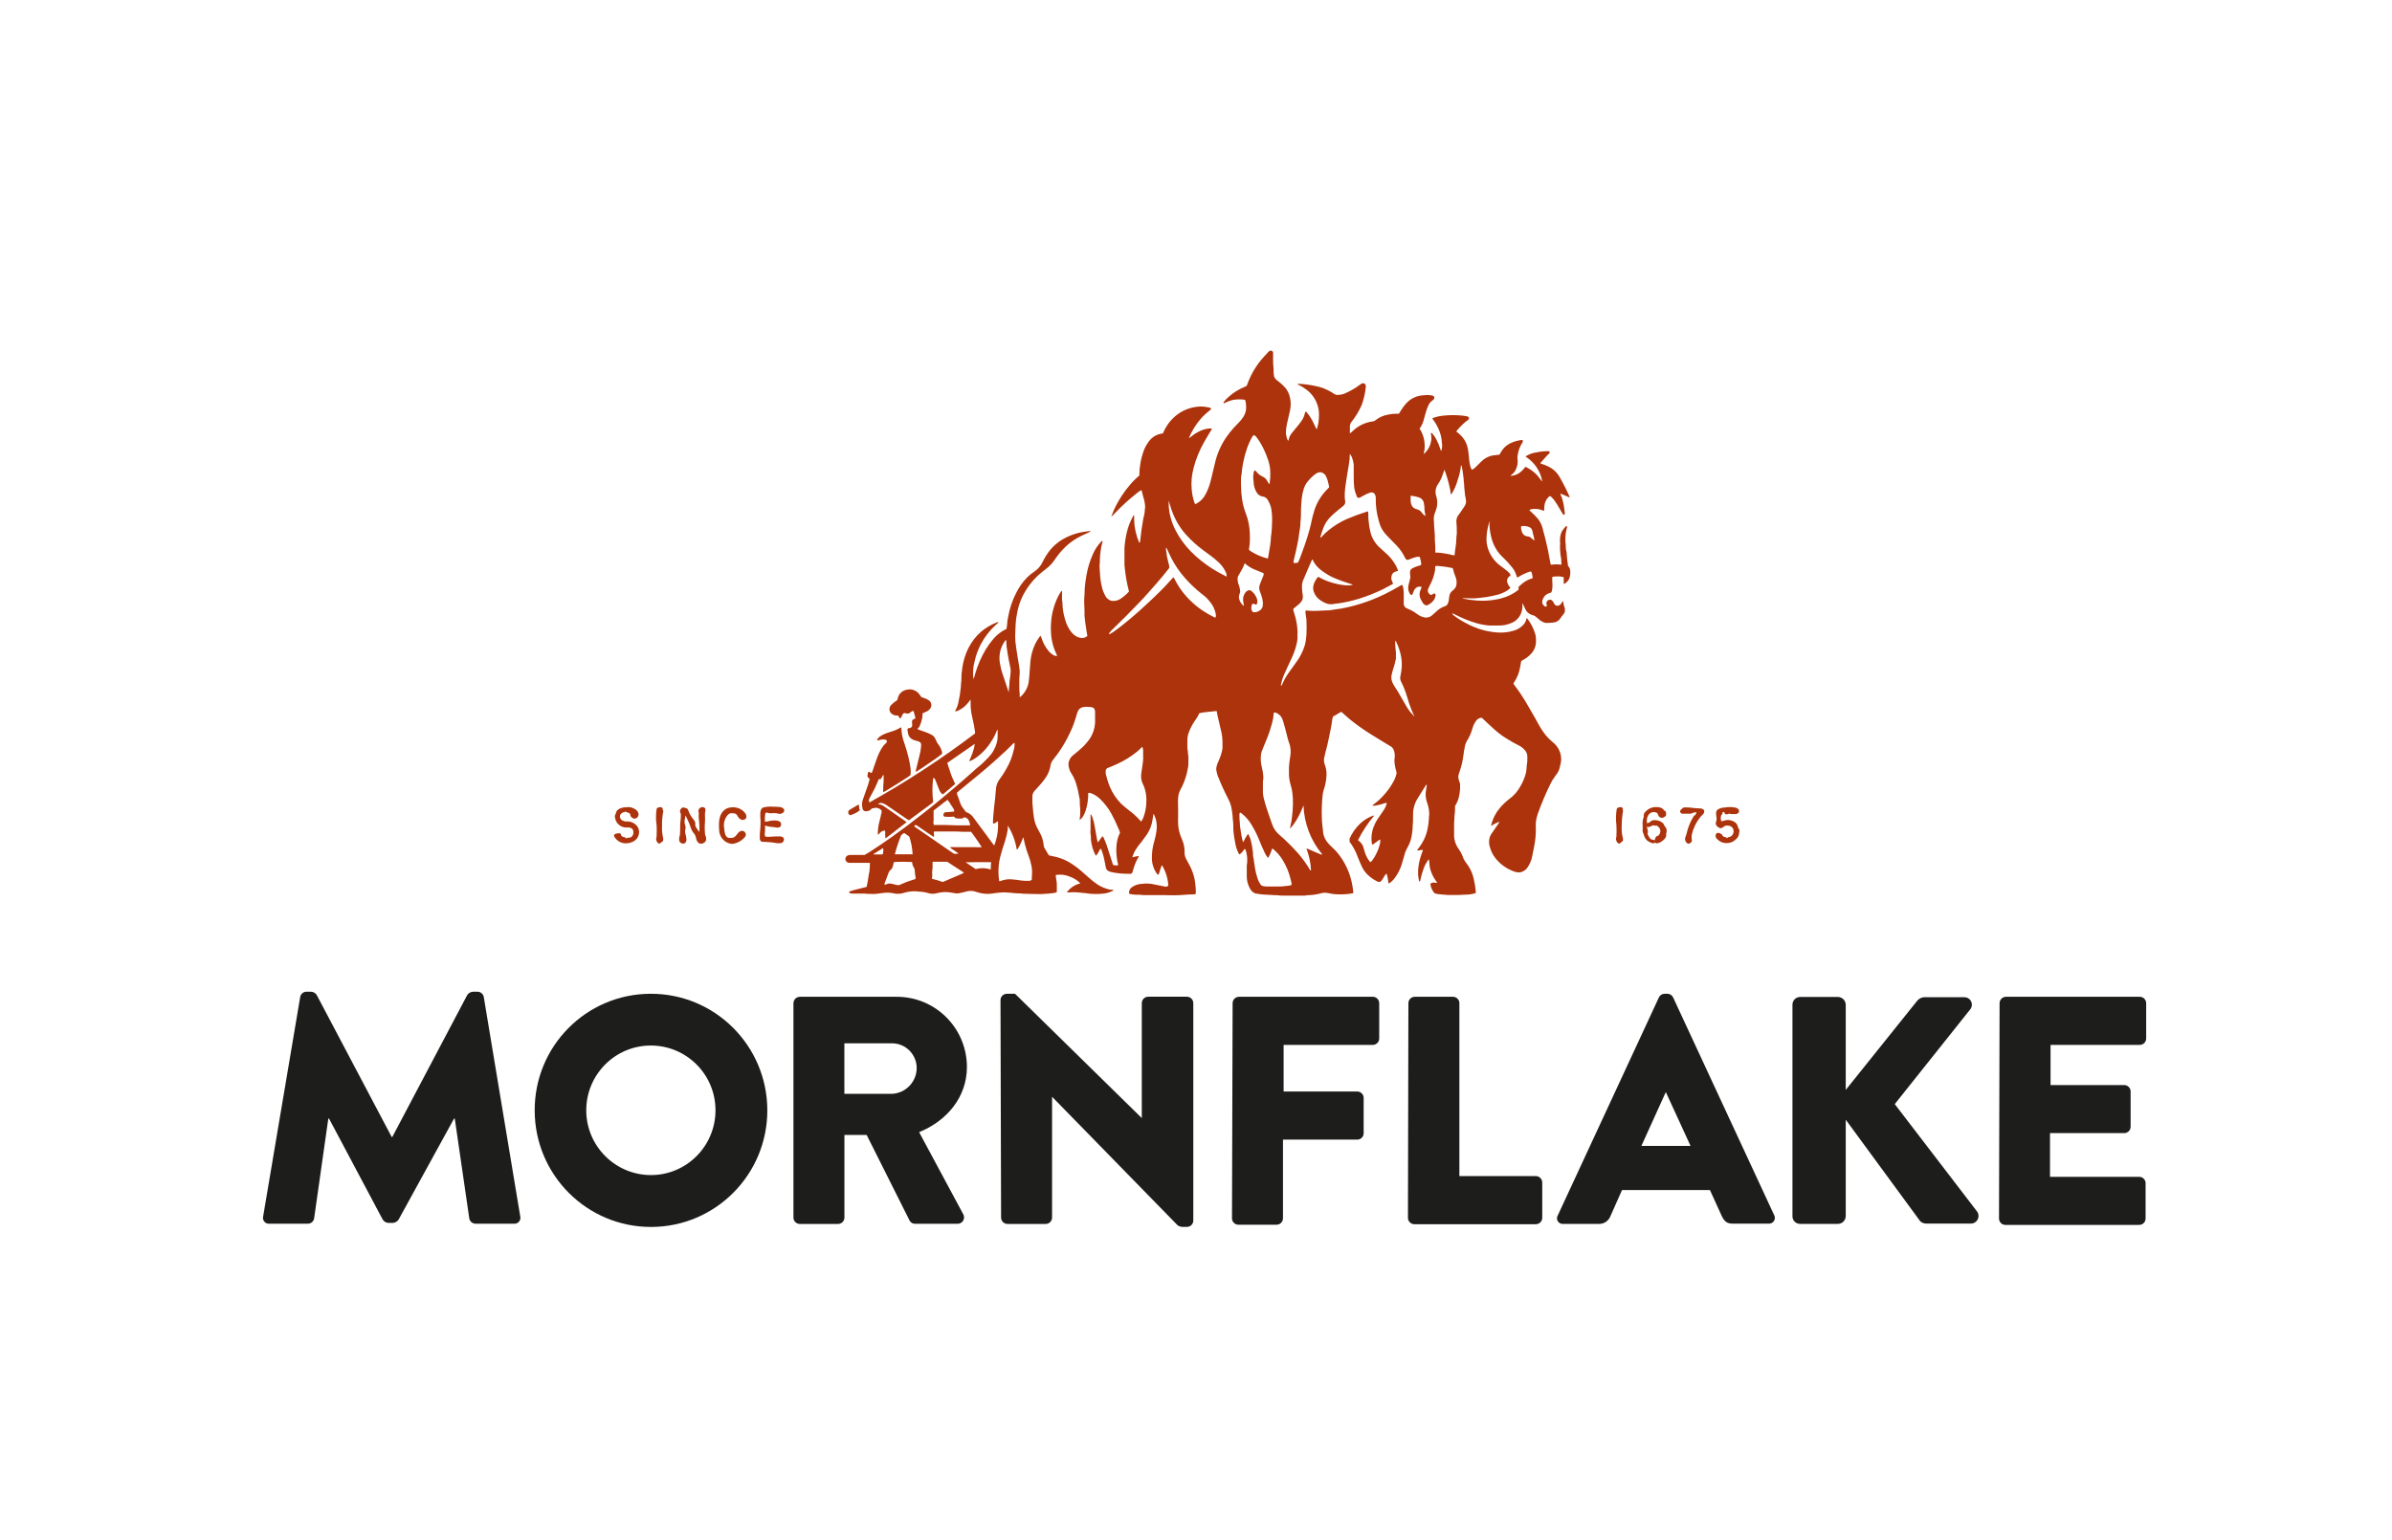 <?xml version="1.0" encoding="UTF-8"?>
<svg xmlns="http://www.w3.org/2000/svg" width="191" height="123" viewBox="0 0 191 123" fill="none">
  <g clip-path="url(#clip0_20_1041)">
    <path d="M50.013 65.615C49.967 65.615 49.539 65.59 49.504 65.258C49.493 65.176 49.514 65.094 49.565 65.028C49.616 64.957 49.692 64.906 49.773 64.88C49.84 64.88 49.906 64.86 49.957 64.814C49.992 64.86 50.043 64.89 50.104 64.895H50.145C50.186 64.911 50.221 64.936 50.257 64.962L50.323 65.013C50.313 65.115 50.354 65.212 50.43 65.278C50.496 65.344 50.583 65.385 50.674 65.385C50.806 65.385 50.929 65.293 50.964 65.166C51.051 64.916 50.868 64.656 50.491 64.523C50.343 64.462 50.175 64.447 50.018 64.482H49.931C49.656 64.482 49.234 64.635 49.193 64.906C49.193 64.947 49.178 64.987 49.153 65.018C49.102 65.094 49.081 65.192 49.107 65.283C49.163 65.783 49.611 66.146 50.114 66.09H50.125C50.445 66.09 50.578 66.222 50.578 66.493C50.578 66.61 50.537 66.727 50.455 66.809C50.404 66.865 50.338 66.901 50.262 66.911H50.165C50.099 66.911 50.038 66.931 49.992 66.977C49.967 66.916 49.906 66.87 49.84 66.865L49.702 66.824C49.646 66.804 49.605 66.758 49.595 66.697C49.595 66.651 49.555 66.569 49.463 66.554H49.422C49.422 66.554 49.117 66.554 49.046 66.681C49.02 66.722 49.02 66.773 49.046 66.814C49.234 67.151 49.585 67.36 49.972 67.36C50.206 67.36 50.44 67.294 50.644 67.171C51.02 66.931 51.142 66.436 50.919 66.049C50.72 65.748 50.369 65.584 50.013 65.615Z" fill="#AC330C"></path>
    <path d="M52.919 64.697C52.934 64.635 52.919 64.574 52.878 64.523C52.842 64.487 52.796 64.467 52.745 64.467C52.695 64.467 52.644 64.477 52.598 64.492C52.522 64.492 52.45 64.543 52.43 64.615C52.364 65.049 52.364 65.482 52.43 65.916C52.445 66.186 52.445 66.462 52.43 66.732V66.834C52.369 66.977 52.389 67.146 52.481 67.273C52.517 67.335 52.578 67.37 52.644 67.38C52.705 67.38 52.756 67.34 52.786 67.289V67.263H52.822C52.924 67.237 52.98 67.13 52.954 67.028V67.018V66.947C52.878 66.63 52.847 66.309 52.863 65.982C52.852 65.574 52.888 65.171 52.969 64.773L52.924 64.697H52.919Z" fill="#AC330C"></path>
    <path d="M56.292 65.646C56.303 65.493 56.303 65.34 56.292 65.186V64.977C56.292 64.916 56.308 64.855 56.323 64.793C56.323 64.763 56.323 64.732 56.323 64.702C56.338 64.645 56.328 64.589 56.292 64.543C56.175 64.436 55.997 64.436 55.88 64.543C55.779 64.62 55.738 64.758 55.789 64.875C55.804 64.957 55.804 65.038 55.789 65.12C55.789 65.268 55.799 65.416 55.819 65.564C55.845 65.778 55.855 65.993 55.85 66.207V66.457C55.784 66.385 55.692 66.253 55.646 66.186C55.504 65.982 55.514 65.911 55.519 65.834C55.519 65.692 55.519 65.61 55.331 65.396C55.173 65.202 55.051 64.987 54.969 64.753C54.949 64.645 54.862 64.559 54.756 64.538H54.7C54.664 64.508 54.618 64.493 54.572 64.487C54.532 64.487 54.491 64.508 54.455 64.533C54.308 64.615 54.257 64.793 54.338 64.942C54.343 64.952 54.353 64.967 54.359 64.977V65.018C54.369 65.12 54.369 65.217 54.359 65.319C54.359 65.467 54.323 65.651 54.313 65.829V65.911C54.313 66.232 54.313 66.676 54.272 66.768C54.211 66.916 54.211 67.09 54.272 67.238C54.333 67.319 54.425 67.375 54.527 67.38H54.557C54.633 67.38 54.705 67.345 54.751 67.284C54.888 67.095 54.751 66.681 54.72 66.559C54.694 66.462 54.694 66.36 54.72 66.263C54.751 66.156 54.751 66.044 54.72 65.936C54.659 65.788 54.644 65.625 54.674 65.467C54.71 65.365 54.725 65.253 54.715 65.141C54.761 65.181 54.796 65.227 54.817 65.283L54.893 65.452C55 65.666 55.086 65.885 55.158 66.115C55.209 66.273 55.29 66.421 55.397 66.549C55.483 66.641 55.539 66.758 55.57 66.88C55.611 67.192 55.763 67.391 55.977 67.391C56.033 67.391 56.084 67.375 56.135 67.355C56.236 67.319 56.323 67.243 56.364 67.141C56.41 66.988 56.384 66.824 56.303 66.686C56.267 66.34 56.262 65.993 56.292 65.646Z" fill="#AC330C"></path>
    <path d="M58.435 64.952C58.771 64.952 58.822 65.049 58.893 65.176C58.944 65.283 59.025 65.375 59.127 65.436C59.27 65.533 59.468 65.498 59.565 65.355C59.565 65.35 59.575 65.339 59.58 65.334C59.616 65.253 59.641 65.069 59.392 64.824C59.158 64.594 58.842 64.472 58.516 64.482C58.333 64.477 58.15 64.518 57.982 64.6C57.392 64.957 57.382 65.62 57.422 66.268C57.422 66.855 57.86 67.345 58.44 67.406C58.868 67.365 59.259 67.146 59.519 66.804C59.57 66.722 59.57 66.615 59.519 66.533C59.473 66.431 59.366 66.36 59.254 66.36C59.102 66.37 58.969 66.457 58.893 66.59C58.669 66.901 58.537 66.926 58.415 66.926H58.298C58.12 66.926 57.88 66.926 57.824 66.151C57.758 65.788 57.85 65.416 58.079 65.13C58.16 65.013 58.292 64.947 58.435 64.952Z" fill="#AC330C"></path>
    <path d="M62.175 66.809H61.926C61.758 66.809 61.544 66.84 61.366 66.84C61.27 66.84 61.178 66.835 61.086 66.809C61.056 66.661 61.056 66.513 61.086 66.365C61.096 66.258 61.096 66.146 61.086 66.038V65.947C61.168 65.962 61.249 65.977 61.325 66.003C61.432 66.028 61.539 66.044 61.646 66.049C61.733 66.054 61.814 66.064 61.901 66.079C61.962 66.095 62.028 66.105 62.094 66.105C62.231 66.12 62.359 66.018 62.374 65.875C62.374 65.865 62.374 65.855 62.374 65.845C62.374 65.569 62.089 65.549 61.865 65.533H61.809C61.656 65.533 61.498 65.554 61.351 65.595C61.264 65.615 61.178 65.63 61.086 65.635C61.061 65.401 61.071 65.161 61.122 64.931C61.122 64.931 61.178 64.906 61.203 64.906C61.275 64.906 61.341 64.921 61.407 64.947C61.509 64.967 61.621 64.967 61.722 64.947H61.85C61.931 64.947 62.013 64.957 62.094 64.977C62.277 65.049 62.491 64.987 62.603 64.824C62.638 64.753 62.628 64.666 62.577 64.605C62.445 64.442 62.18 64.436 61.753 64.436C61.468 64.406 61.173 64.431 60.898 64.513C60.659 64.656 60.694 65.146 60.73 65.533V65.763C60.73 65.819 60.73 66.074 60.7 66.273C60.674 66.498 60.664 66.727 60.669 66.952C60.669 67.023 60.7 67.243 60.898 67.243H61.112C61.437 67.258 61.758 67.294 62.079 67.35C62.14 67.35 62.201 67.35 62.262 67.35C62.414 67.365 62.562 67.263 62.593 67.11C62.613 67.039 62.593 66.962 62.552 66.906C62.445 66.819 62.308 66.789 62.175 66.809Z" fill="#AC330C"></path>
    <path d="M129.579 64.702C129.6 64.64 129.585 64.574 129.549 64.523C129.513 64.482 129.462 64.462 129.412 64.467C129.361 64.467 129.31 64.477 129.264 64.493C129.188 64.493 129.121 64.543 129.096 64.615C129.025 65.043 129.015 65.482 129.071 65.916C129.086 66.186 129.086 66.462 129.071 66.732V66.824C129.01 66.972 129.03 67.146 129.127 67.273C129.162 67.335 129.223 67.375 129.289 67.38C129.35 67.38 129.401 67.34 129.432 67.289V67.263H129.468C129.569 67.227 129.625 67.115 129.59 67.013V66.962C129.503 66.646 129.473 66.314 129.493 65.987C129.493 65.59 129.524 65.197 129.595 64.804C129.595 64.768 129.585 64.737 129.579 64.702Z" fill="#AC330C"></path>
    <path d="M132.867 65.896C132.867 65.737 132.485 65.508 132.17 65.508H132.073C131.946 65.508 131.829 65.564 131.747 65.661C131.747 65.661 131.747 65.692 131.671 65.702C131.625 65.712 131.579 65.732 131.549 65.768C131.539 65.748 131.523 65.727 131.508 65.707C131.472 65.513 131.508 65.314 131.6 65.141C131.686 64.972 131.859 64.86 132.048 64.86C132.119 64.86 132.185 64.875 132.251 64.901C132.358 64.952 132.363 64.982 132.383 65.038C132.394 65.09 132.419 65.141 132.45 65.186C132.541 65.324 132.724 65.365 132.867 65.273C132.872 65.273 132.882 65.263 132.887 65.258C133.05 65.166 133.065 65.095 133.03 64.962V64.911C133.03 64.778 132.928 64.753 132.882 64.748C132.836 64.64 132.704 64.487 132.348 64.467C132.002 64.431 131.661 64.554 131.416 64.804C131.305 64.896 131.238 65.033 131.249 65.176C131.259 65.202 131.259 65.227 131.249 65.253C131.167 65.482 131.137 65.732 131.167 65.977V66.243C131.147 66.375 131.177 66.508 131.243 66.62C131.279 66.804 131.366 66.972 131.493 67.105C131.64 67.233 131.813 67.319 132.002 67.36H132.058L132.088 67.329C132.088 67.329 132.129 67.304 132.144 67.284C132.18 67.335 132.236 67.36 132.297 67.355C132.424 67.345 132.546 67.299 132.653 67.227C132.694 67.202 133.055 66.967 133.045 66.717C133.04 66.671 133.04 66.63 133.045 66.585C133.07 66.508 133.086 66.426 133.086 66.345C133.081 66.217 133.025 66.095 132.938 65.998C132.908 65.967 132.887 65.931 132.867 65.896ZM132.134 67.135C132.088 67.095 132.032 67.074 131.976 67.074C131.864 67.069 131.757 67.003 131.707 66.901L131.661 66.814C131.615 66.727 131.579 66.661 131.549 66.615C131.579 66.544 131.59 66.467 131.584 66.391C131.579 66.324 131.564 66.263 131.539 66.202C131.523 66.161 131.518 66.12 131.513 66.079C131.508 66.054 131.508 66.033 131.513 66.008C131.539 66.044 131.579 66.064 131.625 66.064C131.686 66.054 131.747 66.033 131.803 66.003C131.854 65.977 131.905 65.952 131.956 65.936C132.017 65.916 132.078 65.916 132.139 65.936C132.195 65.962 132.256 65.962 132.312 65.936C132.333 65.977 132.363 66.013 132.404 66.033C132.45 66.059 132.511 66.095 132.567 66.288C132.612 66.477 132.531 66.676 132.363 66.773C132.236 66.773 132.195 66.896 132.144 67.018L132.134 67.135Z" fill="#AC330C"></path>
    <path d="M135.656 64.564H135.605C135.488 64.564 135.371 64.554 135.259 64.538C135.04 64.508 134.822 64.493 134.603 64.487C134.425 64.487 134.333 64.528 134.277 64.63C134.211 64.661 134.17 64.722 134.16 64.793C134.15 64.865 134.191 64.936 134.257 64.967C134.323 65.003 134.404 65.013 134.476 64.993H134.593C134.659 64.993 134.73 64.993 134.796 64.993H134.984C135.04 64.993 135.091 64.977 135.132 64.942C135.168 64.942 135.224 64.88 135.473 64.875C135.468 64.901 135.458 64.926 135.442 64.947C135.427 64.972 135.412 64.998 135.402 65.028C135.402 65.074 135.376 65.09 135.264 65.161C134.979 65.6 134.781 66.09 134.669 66.6C134.654 66.666 134.633 66.732 134.608 66.794C134.557 66.885 134.537 66.993 134.557 67.1C134.593 67.192 134.659 67.385 134.832 67.385C134.888 67.385 134.939 67.365 134.979 67.329C135.076 67.273 135.122 67.161 135.086 67.054C135.066 66.931 135.066 66.804 135.086 66.681C135.193 66.197 135.407 65.737 135.707 65.34C135.768 65.258 135.839 65.181 135.911 65.11C136.007 65.043 136.068 64.942 136.084 64.824C136.099 64.661 135.936 64.564 135.656 64.564Z" fill="#AC330C"></path>
    <path d="M138.816 66.166C138.816 66.166 138.791 66.135 138.76 66.013C138.679 65.63 138.277 65.549 138.109 65.503H138.078C137.941 65.487 137.804 65.503 137.676 65.549C137.61 65.569 137.544 65.584 137.473 65.59H137.442C137.386 65.431 137.386 65.263 137.442 65.105C137.524 65.059 137.559 64.967 137.539 64.88C137.687 64.824 137.687 64.88 137.687 64.88C137.687 64.977 137.773 65.049 137.87 65.043H137.88C137.951 65.043 138.023 65.018 138.078 64.977C138.129 65.008 138.19 65.023 138.252 65.023H138.419C138.481 65.023 138.537 65.023 138.598 65.023C138.659 65.023 138.72 65.003 138.76 64.957C138.893 64.896 138.872 64.783 138.842 64.692C138.776 64.493 138.374 64.462 138.145 64.462C138.002 64.462 137.86 64.472 137.722 64.498H137.676C137.498 64.508 137.32 64.564 137.168 64.656C136.984 64.788 137.02 65.018 137.051 65.217C137.081 65.334 137.081 65.462 137.051 65.579C136.984 65.686 136.984 65.819 137.051 65.926C137.132 66.049 137.259 66.13 137.407 66.151C137.478 66.141 137.549 66.11 137.6 66.059C137.676 65.987 137.773 65.947 137.875 65.936C137.967 65.936 138.384 65.936 138.425 66.345C138.45 66.574 138.313 66.789 138.094 66.855C138.017 66.855 137.946 66.891 137.9 66.952C137.86 66.891 137.794 66.855 137.722 66.855C137.636 66.845 137.559 66.789 137.524 66.707C137.483 66.595 137.28 66.523 137.183 66.523C137.117 66.523 137.056 66.554 137.025 66.615C136.979 66.707 136.979 66.819 137.025 66.911C137.203 67.161 137.488 67.319 137.794 67.34H137.911C138.185 67.335 138.445 67.217 138.633 67.018C138.781 66.891 138.867 66.702 138.872 66.508C138.923 66.299 138.883 66.232 138.816 66.166Z" fill="#AC330C"></path>
    <path fill-rule="evenodd" clip-rule="evenodd" d="M119.742 65.63C119.503 65.712 119.279 65.824 119.076 65.972C119.076 65.942 119.076 65.916 119.076 65.885C119.203 65.37 119.452 64.895 119.798 64.493C120.012 64.248 120.251 64.023 120.506 63.824C120.893 63.548 121.208 63.181 121.427 62.758C121.574 62.508 121.692 62.237 121.783 61.962C121.849 61.768 121.885 61.569 121.895 61.365C121.895 61.171 121.941 60.977 121.956 60.778C121.961 60.655 121.961 60.538 121.956 60.416C121.956 60.227 121.88 60.043 121.748 59.905C121.625 59.763 121.473 59.64 121.305 59.558C120.938 59.375 120.577 59.171 120.231 58.946C119.921 58.752 119.63 58.533 119.356 58.288C119.045 58.012 118.745 57.727 118.445 57.446L118.328 57.329C118.144 57.329 117.971 57.42 117.865 57.574C117.758 57.717 117.671 57.875 117.62 58.043L117.549 58.252C117.463 58.563 117.33 58.864 117.157 59.14C117.061 59.293 116.994 59.467 116.964 59.65C116.918 59.875 116.877 60.104 116.852 60.334C116.796 60.773 116.699 61.201 116.552 61.615C116.526 61.691 116.506 61.768 116.48 61.844C116.435 61.982 116.435 62.125 116.48 62.263C116.516 62.38 116.552 62.497 116.587 62.615C116.587 62.666 116.587 62.722 116.587 62.773V63.008C116.572 63.248 116.536 63.482 116.48 63.712C116.414 63.947 116.318 64.171 116.185 64.375C116.185 64.625 116.185 64.885 116.145 65.11C116.109 65.544 116.099 65.977 116.109 66.411V66.656C116.099 67.074 116.231 67.477 116.475 67.814C116.613 68.003 116.725 68.212 116.806 68.437C116.862 68.605 116.949 68.763 117.061 68.901C117.381 69.309 117.6 69.784 117.697 70.294C117.758 70.544 117.798 70.799 117.824 71.054C117.824 71.136 117.824 71.217 117.86 71.299C117.824 71.325 117.788 71.345 117.753 71.36C117.595 71.401 117.437 71.427 117.279 71.447C116.714 71.488 116.145 71.498 115.575 71.483C115.452 71.483 115.33 71.452 115.213 71.452C115.061 71.442 114.903 71.427 114.75 71.401C114.684 71.391 114.618 71.376 114.557 71.355C114.374 71.151 114.256 70.901 114.216 70.631C114.226 70.575 114.272 70.534 114.323 70.518C114.435 70.483 114.552 70.483 114.664 70.518C114.699 70.518 114.73 70.518 114.765 70.518C114.664 70.36 114.562 70.228 114.48 70.085C114.404 69.942 114.333 69.794 114.277 69.641C114.211 69.478 114.165 69.304 114.15 69.131C114.15 68.972 114.114 68.814 114.104 68.656C114.043 68.656 114.027 68.707 113.997 68.748C113.844 68.972 113.722 69.217 113.641 69.478C113.549 69.733 113.478 69.993 113.422 70.258C113.422 70.319 113.396 70.376 113.356 70.416H113.325C113.239 70.085 113.213 69.738 113.244 69.396C113.279 69.003 113.366 68.62 113.498 68.248L113.625 67.896C113.569 67.88 113.503 67.88 113.447 67.896L113.229 67.931C113.229 67.931 113.178 67.931 113.152 67.931C113.173 67.865 113.213 67.804 113.264 67.758C113.452 67.518 113.615 67.253 113.742 66.977C113.86 66.712 113.946 66.436 114.002 66.151C114.053 65.891 114.089 65.63 114.099 65.365C114.099 65.263 114.099 65.166 114.124 65.064C114.124 64.778 114.083 64.498 113.992 64.227C113.982 64.197 113.972 64.161 113.961 64.13C113.829 63.788 113.804 63.411 113.88 63.054C113.88 62.967 113.91 62.88 113.921 62.793C113.931 62.707 113.921 62.717 113.921 62.645C113.875 62.702 113.849 62.732 113.829 62.758C113.615 63.099 113.402 63.436 113.193 63.778C112.949 64.171 112.821 64.625 112.832 65.089V65.232C112.832 65.487 112.826 65.748 112.801 66.003C112.796 66.192 112.781 66.38 112.75 66.569C112.709 66.952 112.592 67.329 112.404 67.666C112.287 67.86 112.201 68.064 112.145 68.284C112.078 68.534 112.007 68.778 111.931 69.028C111.819 69.381 111.661 69.712 111.452 70.013C111.325 70.212 111.162 70.386 110.969 70.523L110.867 70.564C110.847 70.294 110.796 70.023 110.709 69.768C110.669 69.804 110.633 69.845 110.603 69.886C110.531 69.993 110.46 70.105 110.399 70.217C110.353 70.299 110.292 70.37 110.216 70.427C110.129 70.452 110.033 70.442 109.956 70.396C109.671 70.253 109.412 70.069 109.183 69.845C109.01 69.671 108.867 69.472 108.76 69.253C108.643 68.998 108.526 68.743 108.424 68.472C108.267 68.028 108.048 67.61 107.763 67.233C107.763 67.217 107.763 67.197 107.763 67.181V66.982C107.966 66.528 108.251 66.12 108.613 65.778C108.908 65.503 109.254 65.288 109.631 65.151C109.661 65.151 109.692 65.151 109.722 65.151C109.218 65.748 108.786 66.406 108.435 67.105C108.511 67.166 108.587 67.233 108.653 67.304C108.76 67.421 108.837 67.559 108.877 67.712C108.908 67.814 108.933 67.921 108.969 68.028C109.05 68.314 109.188 68.579 109.371 68.814L109.422 68.86C109.483 68.835 109.534 68.789 109.569 68.728C109.702 68.554 109.814 68.37 109.905 68.171C110.038 67.906 110.139 67.62 110.201 67.329C110.221 67.238 110.221 67.146 110.201 67.054C110.175 67.059 110.15 67.069 110.129 67.085L109.656 67.431C109.631 67.447 109.605 67.462 109.575 67.472C109.549 67.385 109.534 67.299 109.524 67.207C109.488 66.84 109.534 66.472 109.651 66.125C109.743 65.875 109.86 65.635 110.007 65.416L110.475 64.727C110.592 64.559 110.679 64.375 110.73 64.176C110.73 64.166 110.73 64.151 110.73 64.14C110.689 64.11 110.653 64.14 110.618 64.14C110.363 64.227 110.104 64.299 109.839 64.344C109.753 64.36 109.671 64.36 109.585 64.344C109.6 64.319 109.62 64.293 109.646 64.273C109.916 64.084 110.17 63.865 110.394 63.62C110.765 63.232 111.076 62.798 111.325 62.324C111.412 62.145 111.473 61.957 111.519 61.763C111.519 61.676 111.483 61.584 111.458 61.492C111.412 61.324 111.381 61.156 111.361 60.982C111.335 60.834 111.335 60.686 111.361 60.538C111.386 60.349 111.371 60.16 111.315 59.977C111.274 59.824 111.178 59.691 111.04 59.609L110.587 59.339L109.427 58.625C108.888 58.288 108.368 57.92 107.87 57.523C107.625 57.329 107.402 57.114 107.167 56.91L107.096 56.854L106.43 57.242C106.43 57.303 106.399 57.364 106.389 57.42C106.348 57.691 106.313 57.956 106.257 58.222C106.17 58.666 106.078 59.109 105.977 59.553C105.921 59.788 105.855 60.023 105.793 60.263C105.793 60.359 105.748 60.462 105.727 60.559C105.702 60.732 105.722 60.906 105.783 61.069C105.855 61.252 105.895 61.446 105.916 61.64C105.926 61.763 105.926 61.88 105.916 62.002C105.916 62.166 105.88 62.324 105.855 62.487C105.819 62.702 105.763 62.911 105.692 63.115C105.641 63.278 105.61 63.452 105.6 63.625C105.575 63.89 105.554 64.166 105.549 64.436C105.534 64.727 105.534 65.023 105.549 65.314C105.549 65.564 105.57 65.814 105.605 66.059C105.626 66.186 105.641 66.314 105.646 66.442C105.681 66.804 105.844 67.141 106.099 67.401C106.195 67.503 106.292 67.61 106.399 67.702C106.643 67.926 106.862 68.176 107.05 68.452C107.488 69.074 107.793 69.779 107.946 70.523C107.997 70.753 108.033 70.988 108.058 71.222V71.325L107.977 71.355C107.737 71.401 107.498 71.427 107.254 71.432H106.852C106.582 71.432 106.313 71.396 106.048 71.335C105.88 71.294 105.707 71.294 105.539 71.335L105.203 71.416C104.979 71.462 104.75 71.493 104.521 71.498C104.419 71.498 104.323 71.498 104.221 71.534H102.486C102.323 71.534 102.16 71.534 101.977 71.503H101.936C101.631 71.503 101.33 71.457 101.025 71.457C100.852 71.457 100.679 71.427 100.516 71.406L100.241 71.365C100.048 71.289 99.895 71.141 99.804 70.957C99.641 70.666 99.554 70.335 99.554 70.003V69.268C99.554 69.146 99.554 69.028 99.585 68.906C99.605 68.61 99.585 68.309 99.503 68.018C99.488 67.931 99.453 67.855 99.397 67.789C99.285 67.957 99.152 68.105 99 68.238C98.959 68.238 98.923 68.217 98.913 68.176C98.796 67.957 98.71 67.717 98.659 67.472C98.572 67.069 98.511 66.661 98.481 66.248C98.481 65.977 98.481 65.707 98.44 65.436C98.43 65.212 98.409 64.993 98.374 64.773C98.348 64.645 98.328 64.523 98.302 64.395C98.251 64.191 98.175 63.992 98.073 63.809C97.763 63.212 97.483 62.599 97.239 61.977C97.183 61.824 97.147 61.666 97.122 61.508C97.112 61.446 97.112 61.39 97.122 61.329C97.162 61.115 97.234 60.911 97.33 60.717C97.463 60.421 97.559 60.109 97.615 59.788C97.621 59.696 97.621 59.599 97.615 59.507C97.631 59.069 97.58 58.625 97.463 58.201C97.381 57.854 97.305 57.502 97.224 57.181C97.198 57.058 97.178 56.931 97.152 56.798H97.071C96.633 56.849 96.196 56.869 95.768 56.961C95.687 57.14 95.59 57.313 95.478 57.471C95.249 57.783 95.061 58.13 94.928 58.492C94.852 58.681 94.816 58.885 94.811 59.089V59.701C94.811 59.783 94.811 59.859 94.842 59.941C94.842 60.166 94.908 60.385 94.893 60.609C94.893 60.65 94.893 60.691 94.893 60.732C94.893 60.773 94.893 60.814 94.893 60.854C94.893 61.028 94.893 61.206 94.847 61.365C94.766 61.875 94.608 62.365 94.384 62.829C94.343 62.921 94.287 63.008 94.241 63.099C94.145 63.293 94.089 63.508 94.073 63.722C94.048 64.033 94.073 64.344 94.073 64.656V65.263C94.063 65.447 94.063 65.63 94.073 65.814C94.089 66.166 94.165 66.508 94.297 66.835C94.358 66.972 94.414 67.11 94.46 67.253C94.547 67.498 94.587 67.753 94.587 68.008C94.577 68.136 94.587 68.268 94.623 68.391C94.648 68.467 94.679 68.544 94.715 68.615C94.816 68.799 94.918 68.983 95.015 69.166C95.188 69.503 95.315 69.865 95.391 70.238C95.427 70.401 95.432 70.569 95.458 70.748C95.483 70.916 95.488 71.09 95.483 71.258C95.483 71.299 95.483 71.345 95.483 71.386C95.453 71.406 95.412 71.421 95.376 71.432C95 71.432 94.623 71.468 94.246 71.493C93.763 71.529 93.285 71.493 92.806 71.493H91.386C91.269 71.493 91.157 71.493 91.046 71.468C90.781 71.468 90.537 71.468 90.257 71.411C90.221 71.401 90.191 71.391 90.16 71.376C90.124 71.177 90.211 70.978 90.379 70.865C90.562 70.738 90.771 70.651 90.99 70.615C91.244 70.575 91.504 70.559 91.758 70.58C91.885 70.585 92.012 70.605 92.135 70.636C92.419 70.687 92.704 70.748 92.984 70.804C93.061 70.825 93.142 70.825 93.219 70.804L93.29 70.707C93.249 70.141 93.076 69.59 92.781 69.1C92.633 69.36 92.633 69.646 92.491 69.865C92.43 69.865 92.419 69.835 92.399 69.814C92.135 69.457 91.987 69.028 91.977 68.585C91.967 68.115 92.033 67.651 92.165 67.202C92.241 66.942 92.302 66.676 92.338 66.411C92.394 66.054 92.374 65.692 92.267 65.345C92.226 65.237 92.175 65.135 92.129 65.028H92.094C92.094 65.156 92.053 65.278 92.038 65.406C91.987 65.85 91.829 66.278 91.58 66.651C91.437 66.855 91.285 67.059 91.137 67.258C90.923 67.503 90.735 67.768 90.577 68.054C90.521 68.176 90.47 68.304 90.425 68.431V68.472C90.593 68.426 90.76 68.391 90.933 68.37C90.933 68.483 90.847 68.544 90.811 68.63C90.776 68.717 90.72 68.809 90.679 68.906C90.638 69.003 90.608 69.079 90.577 69.171C90.547 69.263 90.511 69.365 90.486 69.462C90.46 69.559 90.43 69.646 90.404 69.728C90.323 69.794 90.211 69.819 90.109 69.789H89.85C89.626 69.789 89.407 69.758 89.188 69.733C88.969 69.707 88.867 69.677 88.71 69.646C88.659 69.636 88.608 69.62 88.557 69.595C88.425 69.549 88.328 69.437 88.302 69.299C88.267 69.1 88.226 68.901 88.185 68.702C88.129 68.406 88.048 68.12 87.931 67.845L87.885 67.773C87.738 67.957 87.687 68.187 87.514 68.345C87.493 68.324 87.478 68.304 87.463 68.278C87.275 67.911 87.157 67.508 87.112 67.095C87.112 66.926 87.112 66.758 87.081 66.584C87.051 66.411 87.081 66.38 87.081 66.278V65.028C87.081 65.028 87.122 65.059 87.137 65.079C87.173 65.146 87.203 65.212 87.229 65.278C87.32 65.533 87.386 65.799 87.422 66.064C87.473 66.391 87.534 66.717 87.595 67.044C87.615 67.13 87.641 67.212 87.671 67.294C87.783 67.115 87.906 66.947 88.038 66.783C88.068 66.824 88.099 66.865 88.124 66.906C88.206 67.1 88.297 67.289 88.364 67.488C88.521 67.957 88.664 68.426 88.817 68.896L88.883 69.095C89.015 69.095 89.142 69.171 89.285 69.095C89.285 69.003 89.244 68.921 89.229 68.835C89.193 68.651 89.168 68.462 89.152 68.273C89.127 68.028 89.127 67.789 89.152 67.544C89.152 67.416 89.183 67.289 89.208 67.161C89.249 66.936 89.325 66.722 89.437 66.523C89.397 66.38 89.346 66.248 89.28 66.115C89.122 65.732 88.944 65.36 88.745 64.993C88.496 64.549 88.185 64.145 87.819 63.793C87.595 63.584 87.331 63.421 87.04 63.329C86.99 63.329 86.944 63.329 86.893 63.329V63.498C86.888 63.906 86.822 64.309 86.704 64.697C86.654 64.865 86.582 65.028 86.491 65.181C86.425 65.304 86.328 65.411 86.211 65.487V65.406C86.246 65.237 86.262 65.069 86.257 64.895V64.676C86.257 64.676 86.257 64.635 86.257 64.615C86.231 64.426 86.221 64.237 86.221 64.049C86.221 63.926 86.221 63.809 86.18 63.686C86.124 63.314 86.038 62.941 85.926 62.579C85.834 62.293 85.712 62.023 85.549 61.773C85.458 61.64 85.392 61.487 85.356 61.329C85.244 60.951 85.386 60.543 85.702 60.309C85.875 60.171 86.048 60.033 86.211 59.885C86.496 59.645 86.75 59.375 86.969 59.074C87.173 58.793 87.31 58.472 87.386 58.135C87.412 57.997 87.432 57.854 87.442 57.711V56.915C87.453 56.788 87.417 56.66 87.341 56.558C87.28 56.512 87.203 56.487 87.127 56.482C86.913 56.446 86.694 56.446 86.481 56.482C86.282 56.512 86.119 56.655 86.053 56.844C85.997 56.997 85.946 57.15 85.906 57.308C85.788 57.717 85.631 58.12 85.448 58.502C85.178 59.094 84.847 59.655 84.471 60.186L84.079 60.696C83.982 60.819 83.916 60.962 83.89 61.115C83.839 61.467 83.707 61.798 83.509 62.094C83.392 62.273 83.254 62.446 83.117 62.605C82.979 62.763 82.791 62.982 82.608 63.171C82.486 63.304 82.425 63.477 82.435 63.656V63.88C82.435 64.069 82.435 64.263 82.465 64.447C82.481 64.737 82.516 65.028 82.562 65.314C82.608 65.635 82.715 65.947 82.878 66.232C82.964 66.38 83.04 66.528 83.117 66.681C83.234 66.942 83.31 67.217 83.336 67.503C83.336 67.579 83.361 67.651 83.392 67.717C83.509 67.926 83.631 68.125 83.753 68.319C83.977 68.37 84.191 68.411 84.394 68.462C84.76 68.559 85.112 68.712 85.437 68.906C85.799 69.13 86.14 69.386 86.455 69.671C86.776 69.947 87.076 70.238 87.417 70.488C87.707 70.722 88.043 70.891 88.399 70.998C88.531 71.044 88.669 71.07 88.811 71.075C88.811 71.075 88.857 71.075 88.903 71.1C88.949 71.126 88.857 71.156 88.837 71.166C88.638 71.258 88.435 71.325 88.221 71.36C87.885 71.406 87.544 71.416 87.203 71.396C87.02 71.396 86.842 71.355 86.664 71.335C86.486 71.314 86.241 71.309 86.038 71.274C85.834 71.258 85.636 71.258 85.432 71.274H85.254C85.254 71.274 85.219 71.274 85.203 71.274V71.233C85.28 71.146 85.361 71.064 85.442 70.988C85.483 70.947 85.524 70.911 85.57 70.881L85.773 70.748L85.936 70.666L86.145 70.59L86.272 70.559C86.028 70.309 85.727 70.12 85.397 70.008C85.051 69.865 84.674 69.825 84.302 69.886C84.302 70.12 84.374 70.345 84.384 70.569C84.394 70.794 84.384 71.029 84.384 71.258C84.292 71.304 84.191 71.33 84.084 71.335C83.89 71.365 83.697 71.371 83.498 71.391C82.99 71.442 82.481 71.391 81.936 71.391C81.788 71.391 81.641 71.381 81.493 71.36H81.453C81.213 71.36 80.969 71.34 80.73 71.309C80.542 71.309 80.353 71.274 80.165 71.274C79.916 71.284 79.666 71.304 79.417 71.34C79.249 71.371 79.081 71.391 78.908 71.396C78.603 71.396 78.303 71.355 78.013 71.258C77.875 71.202 77.728 71.166 77.58 71.161C77.458 71.156 77.336 71.161 77.219 71.192L76.847 71.289L76.491 71.36C76.45 71.365 76.409 71.365 76.369 71.36C76.16 71.33 75.957 71.289 75.748 71.263C75.58 71.248 75.407 71.248 75.239 71.263C75.081 71.284 74.923 71.309 74.766 71.35C74.572 71.401 74.374 71.401 74.18 71.35C73.916 71.269 73.641 71.222 73.366 71.212C73.269 71.212 73.178 71.187 73.086 71.187C72.771 71.182 72.455 71.228 72.15 71.32C71.987 71.376 71.814 71.396 71.641 71.391C71.56 71.391 71.478 71.376 71.402 71.36C71.091 71.289 70.771 71.279 70.46 71.33C70.287 71.36 70.114 71.376 69.951 71.396C69.768 71.406 69.59 71.406 69.407 71.396C69.285 71.396 69.163 71.396 69.046 71.371H68.089C68.007 71.376 67.926 71.365 67.85 71.335C67.829 71.32 67.814 71.304 67.799 71.284C67.799 71.207 67.88 71.187 67.936 71.166L68.226 71.085L69.107 70.86L69.214 70.825C69.214 70.702 69.259 70.575 69.28 70.447C69.331 70.171 69.356 69.886 69.422 69.61C69.448 69.381 69.463 69.146 69.463 68.916H67.773L67.616 68.855L67.514 68.707C67.473 68.569 67.529 68.416 67.656 68.345C67.722 68.314 67.794 68.289 67.865 68.284C67.921 68.284 67.972 68.284 68.028 68.284H69.046L69.438 68.049C70.043 67.661 70.638 67.258 71.219 66.845C72.028 66.268 72.817 65.676 73.59 65.064C73.992 64.748 74.399 64.431 74.796 64.105C75.356 63.645 75.906 63.176 76.46 62.707C76.852 62.375 77.239 62.033 77.626 61.686C77.824 61.513 78.013 61.324 78.211 61.176C78.409 61.028 78.684 60.747 78.903 60.518C79.234 60.186 79.473 59.773 79.595 59.319C79.641 59.15 79.661 58.982 79.661 58.808V58.4C79.661 58.364 79.661 58.334 79.661 58.298C79.605 58.298 79.6 58.354 79.585 58.39C79.468 58.686 79.32 58.972 79.142 59.237C78.811 59.773 78.369 60.232 77.844 60.584C77.712 60.671 77.57 60.747 77.417 60.803C77.381 60.773 77.417 60.747 77.417 60.727C77.488 60.559 77.56 60.39 77.631 60.217C77.728 59.956 77.799 59.691 77.834 59.416L75.697 60.895L75.641 60.936C75.692 61.13 75.763 61.314 75.824 61.502C75.885 61.691 75.941 61.875 76.018 62.059C76.094 62.242 76.175 62.416 76.262 62.605C76.242 62.63 76.221 62.656 76.201 62.681L75.285 63.452C75.157 63.37 75.056 63.248 75.005 63.105C74.913 62.89 74.842 62.676 74.755 62.462C74.725 62.38 74.689 62.298 74.649 62.217C74.628 62.166 74.572 62.135 74.516 62.145C74.43 62.773 74.43 63.416 74.516 64.043C74.486 64.089 74.445 64.13 74.404 64.166L72.598 65.503H72.562L72.45 65.442L71.158 64.559L70.857 64.355C70.71 64.237 70.537 64.161 70.348 64.125C70.282 64.161 70.186 64.125 70.114 64.227C70.297 64.248 70.476 64.319 70.623 64.426L71.239 64.855L72.257 65.564L72.374 65.656C72.374 65.681 72.348 65.712 72.323 65.722L70.796 66.901C70.766 66.921 70.735 66.942 70.7 66.957C70.664 66.748 70.7 66.549 70.674 66.345C70.644 66.34 70.608 66.34 70.577 66.345C70.445 66.37 70.323 66.442 70.242 66.549C70.206 66.59 70.186 66.635 70.14 66.656C70.094 66.676 70.094 66.61 70.094 66.59C70.094 66.309 70.124 66.033 70.186 65.763C70.226 65.574 70.282 65.385 70.328 65.192C70.328 65.1 70.379 65.008 70.394 64.916C70.399 64.855 70.399 64.793 70.394 64.732C70.277 64.6 70.109 64.523 69.931 64.518L69.616 64.574C69.478 64.753 69.244 64.834 69.025 64.783C68.934 64.737 68.873 64.651 68.868 64.549C68.811 64.324 68.822 64.089 68.898 63.87C69.04 63.477 69.178 63.079 69.315 62.681C69.356 62.553 69.387 62.421 69.422 62.309C69.458 62.196 69.422 62.212 69.387 62.166L69.264 62.028C69.264 61.9 69.29 61.778 69.331 61.661C69.361 61.635 69.402 61.635 69.432 61.661C69.478 61.706 69.539 61.732 69.6 61.742C69.646 61.656 69.687 61.564 69.712 61.467C69.84 61.105 69.951 60.737 70.094 60.375C70.175 60.181 70.267 59.992 70.374 59.813C70.46 59.66 70.567 59.518 70.7 59.4L70.811 59.283V59.15C70.776 59.104 70.725 59.074 70.664 59.069C70.532 59.053 70.394 59.058 70.262 59.094L70.124 59.14C70.094 59.14 70.063 59.14 70.033 59.14C70.063 59.028 70.124 58.931 70.216 58.864C70.313 58.788 70.415 58.722 70.521 58.671C70.7 58.589 70.883 58.523 71.071 58.467C71.371 58.385 71.661 58.262 71.926 58.104H71.972C71.972 58.104 71.972 58.14 71.972 58.155C71.987 58.563 72.063 58.961 72.206 59.344C72.338 59.727 72.455 60.12 72.547 60.513C72.618 60.803 72.669 61.094 72.71 61.39C72.725 61.559 72.725 61.732 72.71 61.9C72.496 62.084 72.242 62.212 72.007 62.375C71.773 62.538 71.524 62.676 71.285 62.829C71.046 62.982 70.806 63.125 70.562 63.263C70.511 63.263 70.516 63.202 70.521 63.171C70.521 62.941 70.521 62.712 70.552 62.482C70.562 62.283 70.562 62.084 70.552 61.885C70.516 61.921 70.491 61.931 70.486 61.952C70.445 62.053 70.389 62.15 70.313 62.232H70.17L70.053 62.513C69.926 62.819 69.784 63.12 69.616 63.406C69.544 63.528 69.483 63.656 69.417 63.783C69.382 63.849 69.366 63.926 69.382 63.998C69.397 64.028 69.412 64.059 69.432 64.089C72.364 62.452 75.178 60.615 77.855 58.584C77.855 58.543 77.855 58.502 77.855 58.461C77.814 58.114 77.738 57.767 77.666 57.441C77.626 57.252 77.58 57.058 77.549 56.864C77.514 56.63 77.499 56.395 77.504 56.155V55.874L77.3 56.13C77.234 56.216 77.157 56.293 77.081 56.369C77.01 56.441 76.928 56.507 76.847 56.563C76.755 56.624 76.664 56.676 76.567 56.727C76.481 56.783 76.379 56.813 76.277 56.818V56.762C76.404 56.548 76.496 56.308 76.537 56.058C76.623 55.675 76.684 55.288 76.72 54.9C76.72 54.721 76.745 54.548 76.761 54.39C76.776 54.231 76.761 53.879 76.801 53.66C76.837 53.282 76.908 52.91 77.015 52.548C77.178 51.992 77.448 51.471 77.804 51.017C78.114 50.624 78.496 50.292 78.928 50.037C79.132 49.915 79.346 49.813 79.565 49.726L79.707 49.675V49.741L79.478 49.946C79 50.384 78.608 50.9 78.308 51.476C78.074 51.935 77.9 52.42 77.799 52.925C77.733 53.18 77.702 53.446 77.702 53.711C77.702 53.737 77.702 53.767 77.702 53.793C77.697 53.859 77.697 53.925 77.702 53.992C77.712 54.078 77.728 54.165 77.748 54.252C77.799 54.073 77.84 53.92 77.89 53.742C78.084 53.094 78.359 52.466 78.705 51.884C78.873 51.604 79.061 51.338 79.269 51.093C79.483 50.833 79.738 50.604 80.023 50.42C80.135 50.354 80.247 50.297 80.369 50.226C80.394 50.093 80.415 49.956 80.425 49.818C80.425 49.614 80.471 49.415 80.511 49.216C80.623 48.593 80.822 47.991 81.107 47.43C81.336 46.945 81.646 46.496 82.023 46.114C82.186 45.95 82.364 45.807 82.557 45.68C82.857 45.486 83.096 45.215 83.249 44.894C83.422 44.527 83.641 44.185 83.9 43.874C84.15 43.583 84.44 43.338 84.76 43.134C85.331 42.782 85.972 42.557 86.633 42.465L87.071 42.409C87.071 42.486 87.01 42.491 86.969 42.511C86.745 42.613 86.526 42.71 86.308 42.817C85.906 43.016 85.534 43.266 85.198 43.562C84.862 43.868 84.562 44.21 84.302 44.583C84.15 44.823 83.972 45.047 83.763 45.241C83.6 45.384 83.432 45.517 83.254 45.649C82.73 46.062 82.277 46.563 81.926 47.134C81.615 47.619 81.392 48.16 81.264 48.721C81.178 49.104 81.122 49.491 81.096 49.884C81.096 50.19 81.061 50.491 81.061 50.798C81.061 51.104 81.086 51.405 81.137 51.706C81.183 51.992 81.224 52.282 81.269 52.568C81.3 52.777 81.346 52.976 81.376 53.185C81.376 53.313 81.412 53.441 81.422 53.568C81.427 53.635 81.427 53.706 81.422 53.772C81.422 53.915 81.392 54.058 81.392 54.196V55.068C81.392 55.175 81.407 55.288 81.422 55.395V55.67C81.453 55.67 81.483 55.67 81.499 55.64C81.875 55.308 82.109 54.849 82.155 54.349C82.186 54.089 82.206 53.839 82.221 53.563C82.236 53.288 82.252 53.114 82.272 52.895C82.313 52.395 82.44 51.9 82.654 51.446C82.755 51.231 82.883 51.032 83.025 50.843L83.081 50.787C83.122 50.833 83.152 50.895 83.163 50.956C83.28 51.328 83.468 51.675 83.712 51.976C83.814 52.104 83.936 52.216 84.073 52.303C84.17 52.364 84.282 52.4 84.394 52.395V52.323C84.175 51.895 84.028 51.435 83.962 50.961C83.911 50.563 83.895 50.16 83.926 49.762C83.967 49.012 84.17 48.272 84.511 47.603C84.572 47.476 84.654 47.359 84.725 47.236C84.735 47.221 84.745 47.211 84.76 47.2C84.806 47.2 84.801 47.241 84.801 47.262V47.67C84.796 47.838 84.806 48.012 84.837 48.18V48.262C84.857 48.736 84.949 49.206 85.102 49.655C85.178 49.889 85.285 50.109 85.422 50.313C85.549 50.522 85.722 50.696 85.931 50.823C86.068 50.9 86.216 50.946 86.374 50.956C86.542 50.971 86.704 50.91 86.827 50.792L86.771 50.481C86.735 50.262 86.699 50.042 86.669 49.818C86.638 49.593 86.618 49.405 86.598 49.195V48.808C86.598 48.573 86.572 48.333 86.572 48.098C86.572 47.864 86.572 47.654 86.603 47.43V47.369C86.603 47.2 86.608 47.027 86.628 46.858C86.654 46.552 86.699 46.256 86.75 45.955C86.852 45.379 87.02 44.818 87.259 44.282C87.417 43.904 87.646 43.557 87.931 43.261L88.002 43.195C88.058 43.231 88.038 43.272 88.028 43.307C87.962 43.532 87.911 43.767 87.885 44.001C87.85 44.241 87.829 44.486 87.824 44.731C87.824 44.864 87.824 45.001 87.799 45.134C87.799 45.328 87.809 45.527 87.829 45.721C87.839 46.134 87.9 46.547 88.002 46.945C88.053 47.165 88.14 47.374 88.246 47.568C88.343 47.767 88.516 47.915 88.725 47.986C89.01 48.037 89.3 47.966 89.529 47.792C89.758 47.634 89.967 47.45 90.15 47.246C90.099 47.047 90.058 46.858 90.012 46.665C89.951 46.379 89.906 46.093 89.865 45.807C89.824 45.522 89.809 45.348 89.788 45.124V43.756C89.819 43.338 89.88 42.925 89.977 42.516C90.073 42.103 90.226 41.7 90.425 41.322L90.521 41.149C90.572 41.149 90.562 41.205 90.562 41.236V41.521C90.577 42.134 90.71 42.736 90.944 43.297L90.984 43.363C91.051 43.292 91.04 43.205 91.051 43.129C91.086 42.853 91.117 42.578 91.152 42.302C91.188 42.026 91.239 41.792 91.28 41.501C91.28 41.409 91.32 41.317 91.341 41.225C91.376 41.083 91.397 40.935 91.412 40.787C91.412 40.71 91.412 40.639 91.437 40.542C91.437 40.511 91.437 40.475 91.437 40.445C91.422 40.2 91.376 39.96 91.3 39.73L91.152 39.149C91.015 39.195 90.883 39.292 90.313 39.771C90.038 40.006 89.768 40.241 89.514 40.496L88.771 41.246C88.725 41.215 88.771 41.19 88.771 41.164C88.974 40.629 89.234 40.113 89.549 39.633C89.758 39.307 89.987 39.001 90.241 38.71C90.465 38.445 90.71 38.2 90.979 37.985C90.979 37.95 90.979 37.914 90.979 37.878C90.979 37.618 91 37.363 91.046 37.113C91.091 36.766 91.178 36.424 91.295 36.092C91.391 35.797 91.539 35.516 91.727 35.266C91.982 34.914 92.364 34.684 92.791 34.628H92.842L92.949 34.419C93.127 34.036 93.371 33.689 93.671 33.398C94.129 32.949 94.71 32.643 95.341 32.526C95.702 32.449 96.068 32.449 96.43 32.526C96.521 32.526 96.608 32.582 96.684 32.602C96.715 32.628 96.715 32.674 96.684 32.704C96.552 32.817 96.419 32.939 96.282 33.046C96.124 33.179 95.977 33.332 95.844 33.495C95.468 33.934 95.168 34.429 94.944 34.96V34.99C95.015 34.955 95.076 34.909 95.132 34.858C95.29 34.725 95.458 34.608 95.641 34.516C95.931 34.352 96.246 34.251 96.577 34.22H96.679C96.679 34.22 96.725 34.22 96.745 34.22C96.771 34.286 96.745 34.322 96.71 34.363C96.526 34.679 96.328 34.985 96.15 35.307C95.783 35.95 95.503 36.633 95.315 37.348C95.244 37.623 95.193 37.904 95.157 38.184C95.127 38.491 95.127 38.792 95.157 39.098C95.188 39.48 95.269 39.858 95.402 40.22L95.437 40.261L95.524 40.23C95.86 40.052 96.129 39.771 96.292 39.424C96.465 39.087 96.598 38.73 96.684 38.363C96.801 37.889 96.908 37.414 97.025 36.944C97.193 36.23 97.488 35.557 97.9 34.95C98.089 34.669 98.302 34.404 98.531 34.154C98.694 33.975 98.867 33.796 99.04 33.618C99.132 33.511 99.218 33.393 99.295 33.276C99.432 33.056 99.508 32.806 99.503 32.546C99.503 32.363 99.488 32.174 99.447 31.995L99.376 31.929C99.091 31.888 98.806 31.888 98.521 31.929C98.246 31.99 97.987 32.082 97.737 32.215C97.681 32.184 97.687 32.153 97.707 32.123C97.824 31.965 97.956 31.822 98.109 31.694C98.501 31.347 98.949 31.072 99.432 30.878L99.529 30.832C99.549 30.801 99.57 30.765 99.585 30.73C99.865 29.929 100.302 29.189 100.867 28.556C100.994 28.408 101.132 28.265 101.264 28.122C101.29 28.092 101.325 28.066 101.356 28.041C101.386 28.026 101.422 28.01 101.458 28C101.544 28.005 101.62 28.056 101.656 28.138V28.648C101.656 28.903 101.656 29.158 101.692 29.419C101.692 29.454 101.692 29.485 101.692 29.52C101.692 29.709 101.702 29.898 101.737 30.087C101.793 30.209 101.885 30.317 101.997 30.398C102.175 30.531 102.348 30.679 102.506 30.837C102.771 31.097 102.949 31.434 103.015 31.801C103.076 32.112 103.076 32.439 103.015 32.75C102.949 33.087 102.857 33.419 102.781 33.771C102.72 34.021 102.684 34.276 102.679 34.531C102.684 34.74 102.73 34.95 102.816 35.143L102.862 35.189C102.908 35.235 102.898 35.082 102.918 35.031C102.964 34.883 103.035 34.74 103.132 34.618C103.244 34.47 103.361 34.332 103.478 34.189C103.646 34 103.799 33.806 103.941 33.597C104.063 33.419 104.15 33.215 104.195 33C104.206 32.959 104.221 32.919 104.241 32.883C104.297 32.883 104.313 32.883 104.338 32.929C104.542 33.169 104.709 33.429 104.847 33.71C104.923 33.852 104.984 34.005 105.056 34.148L105.142 34.301C105.198 34.123 105.244 33.939 105.274 33.755C105.31 33.536 105.325 33.312 105.32 33.087C105.32 32.852 105.285 32.613 105.213 32.388C105.056 31.883 104.75 31.444 104.328 31.128C104.119 30.97 103.895 30.832 103.656 30.715L103.605 30.684C103.605 30.684 103.646 30.653 103.666 30.653C104.119 30.669 104.567 30.73 105.01 30.827C105.483 30.913 105.931 31.087 106.343 31.337C106.379 31.357 106.414 31.378 106.445 31.403C106.521 31.47 106.608 31.516 106.704 31.541C107 31.561 107.29 31.495 107.549 31.352C107.91 31.184 108.251 30.985 108.567 30.745L108.664 30.674C108.72 30.633 108.786 30.612 108.852 30.612C108.918 30.612 108.984 30.648 109.025 30.704C109.05 30.76 109.066 30.817 109.061 30.878C109.015 31.368 108.908 31.852 108.745 32.317C108.521 32.832 108.231 33.312 107.88 33.745C107.824 33.832 107.793 33.929 107.788 34.031V34.623C107.875 34.551 107.966 34.48 108.048 34.398C108.48 33.99 109.03 33.735 109.615 33.659C109.687 33.659 109.758 33.623 109.814 33.577C110.119 33.332 110.491 33.169 110.877 33.108C111.096 33.062 111.315 33.041 111.539 33.046H111.702L111.854 32.801C111.972 32.602 112.109 32.419 112.262 32.245C112.592 31.868 113.05 31.628 113.549 31.582C113.671 31.567 113.788 31.556 113.91 31.551C114.048 31.551 114.19 31.551 114.333 31.587C114.409 31.592 114.475 31.633 114.526 31.689V31.822C114.526 31.822 114.506 31.863 114.491 31.883C114.455 31.924 114.414 31.965 114.368 31.995C114.241 32.082 114.139 32.204 114.073 32.347C113.992 32.511 113.926 32.679 113.875 32.858L113.707 33.444C113.646 33.73 113.524 34 113.351 34.24C113.396 34.312 113.442 34.383 113.488 34.465C113.651 34.781 113.742 35.128 113.758 35.485V35.608C113.758 35.664 113.758 35.715 113.758 35.771C113.758 35.914 113.712 36.052 113.692 36.189C113.692 36.215 113.692 36.235 113.692 36.261C113.742 36.21 113.793 36.174 113.834 36.128C114.053 35.893 114.201 35.603 114.262 35.291C114.307 35.092 114.307 34.888 114.262 34.689C114.262 34.664 114.262 34.633 114.262 34.608C114.262 34.597 114.262 34.582 114.262 34.572C114.333 34.572 114.368 34.628 114.409 34.669C114.521 34.807 114.618 34.955 114.699 35.113C114.826 35.353 114.928 35.603 115.01 35.863C115.01 35.914 115.045 35.96 115.071 36.016C115.111 35.939 115.137 35.858 115.142 35.771C115.142 35.664 115.173 35.557 115.142 35.45C115.132 35.235 115.101 35.016 115.055 34.807C114.938 34.337 114.725 33.898 114.43 33.516C114.409 33.485 114.389 33.455 114.368 33.424C114.404 33.398 114.44 33.378 114.475 33.363C114.704 33.286 114.944 33.23 115.183 33.205C115.595 33.158 116.007 33.148 116.419 33.169C116.664 33.174 116.903 33.205 117.142 33.25C117.203 33.266 117.259 33.301 117.295 33.352V33.47C117.244 33.531 117.178 33.582 117.106 33.623C116.826 33.847 116.572 34.102 116.343 34.378L116.282 34.45L116.353 34.521L116.597 34.73C116.933 35.041 117.152 35.455 117.218 35.909C117.264 36.169 117.295 36.429 117.31 36.694C117.325 36.868 117.356 37.036 117.396 37.205C117.417 37.322 117.463 37.429 117.534 37.521C117.651 37.47 117.758 37.394 117.844 37.297C117.987 37.164 118.124 37.021 118.262 36.883C118.516 36.618 118.847 36.439 119.208 36.373C119.34 36.373 119.478 36.342 119.61 36.327H119.722C119.763 36.261 119.809 36.194 119.844 36.123C120.002 35.832 120.236 35.597 120.526 35.444C120.832 35.281 121.167 35.179 121.513 35.143H121.554C121.554 35.143 121.585 35.164 121.595 35.179C121.595 35.2 121.595 35.215 121.595 35.235C121.595 35.256 121.595 35.276 121.595 35.297C121.361 35.638 121.218 36.036 121.172 36.45C121.162 36.511 121.162 36.572 121.172 36.633C121.218 36.944 121.167 37.261 121.02 37.541C120.954 37.674 120.857 37.791 120.74 37.883L120.597 38.006C120.842 38.006 121.081 37.929 121.29 37.797C121.488 37.659 121.661 37.485 121.798 37.286L121.905 37.332C122.216 37.49 122.496 37.7 122.735 37.95L123.142 38.46V38.414C122.999 37.639 122.546 36.955 121.89 36.521L121.809 36.46C122.073 36.286 122.368 36.174 122.684 36.133C122.999 36.067 123.325 36.031 123.651 36.036C123.702 36.041 123.742 36.077 123.758 36.128C123.707 36.245 123.595 36.312 123.508 36.409L123.254 36.694L123.005 36.98C123.005 37.041 123.066 37.041 123.101 37.052C123.274 37.103 123.447 37.169 123.61 37.251C124.007 37.434 124.333 37.74 124.546 38.123C124.837 38.633 125.101 39.144 125.34 39.705C125.34 39.705 125.284 39.736 125.259 39.705L124.847 39.521L124.608 39.429C124.608 39.429 124.582 39.48 124.608 39.501C124.72 39.741 124.796 39.991 124.847 40.251C124.872 40.389 124.893 40.532 124.913 40.669C124.933 40.807 124.913 40.817 124.938 40.889C124.964 40.96 124.938 41.011 124.938 41.072L124.872 41.129C124.872 41.129 124.826 41.129 124.816 41.093C124.74 40.97 124.664 40.853 124.592 40.73C124.46 40.496 124.323 40.261 124.17 40.037C124.083 39.909 123.977 39.792 123.865 39.684C123.829 39.659 123.793 39.639 123.753 39.618C123.59 39.736 123.468 39.899 123.396 40.088C123.335 40.251 123.305 40.424 123.305 40.598C123.32 40.669 123.31 40.741 123.279 40.807C123.188 40.766 123.091 40.736 122.994 40.705C122.898 40.674 122.801 40.654 122.699 40.649C122.602 40.644 122.511 40.644 122.414 40.649C122.312 40.654 122.211 40.685 122.119 40.73C122.15 40.792 122.195 40.843 122.251 40.879C122.429 41.037 122.602 41.21 122.76 41.389C122.943 41.598 123.076 41.848 123.152 42.113C123.325 42.715 123.473 43.328 123.605 43.945C123.671 44.261 123.722 44.583 123.783 44.899C123.783 44.965 123.814 45.032 123.834 45.103C123.859 45.103 123.885 45.103 123.91 45.103C124.15 45.068 124.399 45.068 124.638 45.103H124.669C124.679 45.011 124.679 44.925 124.669 44.833C124.669 44.71 124.669 44.593 124.633 44.471C124.597 44.348 124.587 44.068 124.567 43.868V43.583C124.582 43.471 124.582 43.353 124.567 43.241C124.546 42.955 124.602 42.669 124.73 42.414C124.811 42.297 124.898 42.185 124.994 42.078C125.025 42.052 125.055 42.032 125.091 42.016C125.132 42.016 125.147 42.062 125.132 42.103C125.116 42.144 125.091 42.246 125.076 42.317C124.984 42.721 124.969 43.139 125.025 43.547C125.025 43.7 125.025 43.858 125.071 44.011C125.116 44.164 125.101 44.348 125.122 44.522C125.142 44.695 125.178 44.95 125.203 45.164C125.203 45.175 125.203 45.185 125.203 45.195C125.33 45.318 125.396 45.491 125.386 45.67C125.396 45.853 125.371 46.037 125.305 46.211C125.223 46.399 125.076 46.552 124.893 46.639H124.862V46.108C124.699 46.052 124.526 46.027 124.353 46.042C124.216 46.032 124.083 46.042 123.951 46.083C123.941 46.221 123.941 46.364 123.951 46.501C123.977 46.736 123.966 46.976 123.915 47.206C123.9 47.251 123.88 47.292 123.854 47.333C123.681 47.369 123.518 47.445 123.381 47.563C123.274 47.68 123.198 47.823 123.152 47.976V48.19C123.198 48.297 123.279 48.389 123.381 48.45H123.473C123.574 48.333 123.447 48.241 123.473 48.139C123.554 47.94 123.62 47.894 123.839 47.904C123.936 47.956 124.012 48.037 124.058 48.134C124.073 48.175 124.099 48.216 124.124 48.257C124.2 48.379 124.353 48.42 124.48 48.359C124.557 48.328 124.618 48.272 124.664 48.206L124.786 48.012C124.857 48.073 124.821 48.144 124.837 48.206C124.852 48.267 124.867 48.338 124.887 48.399C124.908 48.461 124.933 48.527 124.954 48.593V48.854C124.918 48.956 124.862 49.053 124.786 49.134C124.714 49.211 124.648 49.297 124.592 49.389C124.48 49.573 124.292 49.69 124.083 49.716C123.854 49.752 123.62 49.762 123.391 49.752C123.183 49.69 122.994 49.583 122.842 49.43L122.638 49.262C122.562 49.195 122.465 49.15 122.368 49.129C122.104 49.063 121.885 48.874 121.783 48.619C121.717 48.471 121.651 48.323 121.569 48.16V48.216C121.569 48.216 121.569 48.257 121.569 48.277C121.569 48.425 121.559 48.573 121.534 48.721C121.442 49.221 121.086 49.634 120.602 49.792C120.328 49.905 120.033 49.961 119.732 49.961H118.903C118.557 49.93 118.216 49.869 117.885 49.772C117.361 49.619 116.847 49.415 116.358 49.17L116.033 49.007C116.002 49.007 115.977 49.007 115.946 49.007C115.982 49.068 116.033 49.124 116.094 49.165C116.389 49.389 116.709 49.593 117.04 49.762C117.366 49.946 117.707 50.093 118.058 50.216C118.424 50.338 118.801 50.43 119.183 50.476C119.483 50.522 119.788 50.537 120.089 50.517C120.409 50.496 120.73 50.425 121.035 50.318C121.284 50.221 121.503 50.063 121.676 49.864C121.773 49.741 121.844 49.604 121.88 49.45C121.88 49.425 121.88 49.405 121.88 49.379C121.905 49.379 121.936 49.379 121.951 49.405C122.231 49.762 122.445 50.17 122.577 50.604C122.628 50.757 122.653 50.92 122.648 51.083C122.648 51.119 122.648 51.15 122.648 51.185C122.658 51.548 122.536 51.9 122.297 52.175C122.119 52.379 121.905 52.553 121.666 52.685L121.468 52.798C121.437 52.966 121.407 53.129 121.376 53.308C121.305 53.721 121.147 54.119 120.918 54.471L120.852 54.573C120.852 54.573 120.852 54.599 120.852 54.609L120.933 54.731C121.239 55.13 121.519 55.548 121.778 55.977C122.053 56.431 122.312 56.9 122.582 57.364C122.786 57.732 122.979 58.104 123.223 58.451C123.437 58.762 123.697 59.043 123.992 59.283C124.358 59.569 124.597 59.992 124.648 60.456C124.669 60.635 124.658 60.819 124.613 60.997L124.526 61.37C124.496 61.497 124.445 61.615 124.373 61.722C124.297 61.834 124.221 61.946 124.139 62.053C124.022 62.207 123.926 62.37 123.839 62.538C123.442 63.334 123.096 64.151 122.796 64.987C122.72 65.202 122.669 65.426 122.638 65.656C122.628 65.85 122.628 66.049 122.638 66.243C122.638 66.676 122.597 67.11 122.516 67.534C122.46 67.829 122.404 68.13 122.338 68.431C122.277 68.728 122.155 69.013 121.987 69.263C121.859 69.467 121.656 69.61 121.422 69.666C121.325 69.687 121.218 69.687 121.122 69.666C121.015 69.646 120.913 69.615 120.811 69.575C120.262 69.365 119.783 69.013 119.417 68.554C119.208 68.294 119.061 67.993 118.969 67.671C118.887 67.426 118.882 67.161 118.943 66.911C118.974 66.814 119.015 66.722 119.066 66.635C119.208 66.416 119.356 66.207 119.503 65.998C119.595 65.88 119.676 65.758 119.742 65.625V65.63ZM111.951 46.705C111.972 46.731 111.987 46.762 112.002 46.792C112.017 46.833 112.027 46.869 112.038 46.91C112.073 47.078 112.089 47.246 112.089 47.42V48.195C112.073 48.379 112.19 48.547 112.363 48.603L112.44 48.634C112.628 48.706 112.806 48.803 112.974 48.915L113.274 49.124C113.437 49.231 113.625 49.303 113.819 49.323C114.022 49.343 114.226 49.272 114.374 49.124C114.491 49.017 114.613 48.905 114.735 48.803C114.913 48.634 115.122 48.507 115.356 48.43C115.478 48.399 115.575 48.308 115.615 48.19C115.646 48.114 115.671 48.037 115.687 47.956C115.687 47.848 115.712 47.741 115.727 47.634C115.742 47.456 115.834 47.292 115.977 47.185L116.099 47.078C116.241 46.945 116.312 46.762 116.307 46.568C116.318 46.394 116.287 46.216 116.216 46.057C116.129 45.853 116.063 45.639 116.017 45.42L115.992 45.374C115.646 45.297 115.295 45.246 114.944 45.215C114.832 45.195 114.714 45.195 114.603 45.215C114.603 45.246 114.603 45.277 114.603 45.307C114.603 45.481 114.577 45.649 114.531 45.818C114.465 46.088 114.374 46.348 114.246 46.598C114.17 46.762 114.083 46.925 114.007 47.108C113.992 47.277 114.078 47.44 114.231 47.517H114.287L114.379 47.476C114.414 47.45 114.455 47.425 114.496 47.404H114.582L114.638 47.542C114.572 47.823 114.541 47.889 114.424 48.007C114.292 48.17 114.114 48.292 113.916 48.359C113.783 48.338 113.666 48.257 113.6 48.139C113.539 48.042 113.483 47.94 113.432 47.838C113.325 47.609 113.325 47.338 113.432 47.108L113.498 46.961C113.498 46.93 113.498 46.899 113.529 46.869L113.478 46.879C113.325 46.823 113.157 46.864 113.045 46.976C112.974 47.037 112.923 47.119 112.888 47.206C112.852 47.292 112.821 47.384 112.786 47.471C112.755 47.517 112.689 47.532 112.643 47.501L112.613 47.476L112.587 47.445C112.445 47.226 112.404 46.956 112.475 46.705C112.511 46.542 112.562 46.379 112.603 46.195C112.623 46.108 112.623 46.022 112.603 45.935C112.582 45.818 112.582 45.7 112.603 45.583C112.648 45.486 112.725 45.409 112.821 45.369C112.984 45.287 113.152 45.221 113.33 45.18C113.396 45.17 113.452 45.139 113.493 45.088C113.473 44.884 113.432 44.68 113.366 44.481C113.284 44.465 113.203 44.465 113.122 44.481C112.938 44.522 112.755 44.583 112.582 44.659C112.521 44.685 112.46 44.71 112.399 44.731L112.312 44.695C112.312 44.695 112.272 44.67 112.251 44.654C112.236 44.629 112.221 44.603 112.206 44.578C112.027 44.2 111.793 43.858 111.503 43.557C111.254 43.292 110.994 43.047 110.74 42.772C110.526 42.557 110.353 42.302 110.231 42.021C110.175 41.873 110.124 41.715 110.083 41.557C109.926 41.001 109.849 40.429 109.854 39.853V39.751C109.854 39.623 109.809 39.501 109.727 39.404C109.631 39.322 109.493 39.307 109.376 39.358C109.29 39.394 109.198 39.419 109.111 39.46L108.669 39.7C108.613 39.741 108.552 39.761 108.486 39.766C108.374 39.766 108.338 39.664 108.313 39.577C108.231 39.383 108.17 39.179 108.134 38.97C108.104 38.669 108.089 38.363 108.094 38.057V37.138C108.073 36.863 107.992 36.593 107.86 36.347C107.834 36.317 107.809 36.286 107.783 36.261C107.783 36.562 107.753 36.858 107.697 37.154C107.656 37.409 107.61 37.664 107.57 37.914C107.529 38.164 107.483 38.501 107.437 38.797C107.407 39.001 107.386 39.21 107.376 39.419C107.366 39.628 107.376 39.838 107.412 40.047C107.432 40.185 107.376 40.322 107.264 40.404L106.806 40.776C106.608 40.935 106.414 41.108 106.236 41.287C105.987 41.537 105.793 41.838 105.666 42.169C105.58 42.399 105.508 42.629 105.437 42.863C105.437 42.894 105.437 42.93 105.437 42.96C105.473 42.94 105.503 42.914 105.529 42.884C105.687 42.695 105.87 42.527 106.063 42.373C106.516 41.996 107.02 41.685 107.559 41.45C108.073 41.231 108.603 41.037 109.137 40.868C109.167 40.843 109.213 40.843 109.244 40.868C109.279 41.093 109.244 41.328 109.279 41.562C109.305 41.879 109.351 42.195 109.427 42.501C109.539 42.955 109.783 43.374 110.124 43.695C110.292 43.853 110.46 44.011 110.633 44.159C110.969 44.445 111.254 44.792 111.463 45.18C111.534 45.312 111.59 45.45 111.636 45.593L111.417 45.66C111.249 45.711 111.127 45.858 111.111 46.032C111.086 46.124 111.086 46.221 111.111 46.313L111.239 46.614C111.239 46.614 111.203 46.649 111.183 46.66C110.933 46.797 110.674 46.94 110.43 47.063C109.809 47.364 109.167 47.619 108.511 47.823C107.982 47.986 107.442 48.109 106.893 48.19C106.755 48.19 106.613 48.221 106.475 48.246C106.307 48.277 106.129 48.267 105.966 48.216C105.783 48.154 105.615 48.073 105.458 47.961C105.208 47.808 105.015 47.568 104.918 47.292C104.852 47.129 104.837 46.95 104.872 46.782C104.928 46.552 105.035 46.333 105.183 46.149C105.208 46.119 105.239 46.093 105.269 46.068C105.554 46.241 105.86 46.379 106.18 46.481C106.598 46.624 107.025 46.716 107.463 46.751H107.773L108.022 46.716L107.987 46.685L107.875 46.644C107.356 46.491 106.847 46.302 106.353 46.083C106.017 45.915 105.697 45.705 105.402 45.471C105.157 45.272 104.964 45.022 104.827 44.736L104.781 44.675C104.715 44.818 104.654 44.95 104.592 45.088L104.084 46.277C104.002 46.455 103.961 46.649 103.961 46.848C103.961 47.093 103.987 47.333 104.028 47.573C104.053 47.736 104.017 47.899 103.921 48.032C103.86 48.119 103.783 48.2 103.702 48.272C103.59 48.369 103.468 48.456 103.356 48.553L103.269 48.634V48.736C103.325 48.93 103.386 49.124 103.442 49.318C103.539 49.696 103.595 50.083 103.61 50.476C103.61 50.604 103.585 50.736 103.61 50.859C103.61 51.022 103.59 51.185 103.554 51.343C103.473 51.726 103.351 52.099 103.188 52.456C103 52.869 102.801 53.277 102.618 53.691C102.465 54.007 102.353 54.344 102.282 54.686C102.282 54.711 102.282 54.737 102.282 54.762C102.363 54.762 102.369 54.691 102.389 54.645C102.526 54.328 102.699 54.022 102.898 53.742C103.086 53.471 103.279 53.201 103.478 52.93C103.788 52.522 104.028 52.058 104.18 51.568C104.257 51.287 104.302 50.997 104.318 50.706C104.338 50.297 104.338 49.895 104.318 49.486C104.292 49.313 104.267 49.139 104.246 48.976C104.221 48.905 104.236 48.823 104.277 48.757C104.491 48.782 104.709 48.797 104.923 48.797C105.279 48.797 105.636 48.757 105.997 48.752H106.078C106.236 48.752 106.399 48.7 106.557 48.685C106.918 48.644 107.279 48.583 107.636 48.496C108.262 48.353 108.872 48.165 109.473 47.935C110.201 47.654 110.903 47.313 111.575 46.915L111.951 46.705ZM101.707 56.91C101.707 56.91 101.707 56.956 101.707 56.977C101.692 57.221 101.651 57.461 101.59 57.696C101.478 58.13 101.341 58.553 101.173 58.967C101.056 59.268 100.928 59.569 100.806 59.87C100.735 60.028 100.689 60.201 100.679 60.38C100.654 60.671 100.679 60.967 100.75 61.247C100.816 61.508 100.862 61.773 100.877 62.043C100.883 62.084 100.883 62.125 100.877 62.166C100.847 62.314 100.837 62.462 100.842 62.61V63.319C100.862 63.569 100.913 63.814 100.989 64.054C101.157 64.666 101.386 65.263 101.59 65.865C101.702 66.181 101.895 66.462 102.15 66.676C102.409 66.896 102.659 67.12 102.898 67.365C103.137 67.61 103.407 67.875 103.615 68.115C103.997 68.549 104.338 69.023 104.633 69.523H104.684C104.659 68.932 104.536 68.345 104.323 67.789C104.348 67.789 104.374 67.789 104.399 67.789L104.811 67.967L105.447 68.238C105.488 68.238 105.534 68.278 105.58 68.238C104.664 67.141 104.134 65.768 104.084 64.339L104.002 64.523C103.865 64.875 103.692 65.217 103.493 65.544C103.376 65.748 103.234 65.942 103.071 66.115C103.071 66.115 103.03 66.141 103.01 66.156C102.989 66.171 103.01 66.12 103.01 66.11C103.091 65.809 103.142 65.503 103.173 65.197C103.208 64.901 103.234 64.605 103.239 64.309C103.239 64.273 103.239 64.242 103.239 64.207C103.249 63.921 103.234 63.635 103.198 63.355C103.178 63.14 103.132 62.926 103.066 62.722C102.964 62.39 102.913 62.048 102.923 61.701V61.258C102.944 60.967 102.979 60.676 103.03 60.39C103.091 60.028 103.061 59.655 102.928 59.313C102.898 59.232 102.867 59.15 102.847 59.063C102.765 58.752 102.684 58.436 102.603 58.125C102.547 57.9 102.48 57.681 102.409 57.461C102.307 57.196 102.094 56.992 101.824 56.905C101.778 56.905 101.732 56.915 101.692 56.931L101.707 56.91ZM100.134 34.735C100.053 34.791 99.987 34.873 99.946 34.965C99.809 35.22 99.687 35.485 99.59 35.761C99.458 36.138 99.351 36.521 99.274 36.914C99.229 37.133 99.193 37.353 99.168 37.572C99.168 37.776 99.106 37.975 99.096 38.174C99.086 38.373 99.096 38.593 99.096 38.807C99.096 39.174 99.127 39.537 99.183 39.899C99.244 40.282 99.341 40.654 99.478 41.011C99.681 41.537 99.788 42.093 99.799 42.654C99.819 43.072 99.799 43.486 99.727 43.899C99.768 43.96 99.824 44.006 99.885 44.037C100.282 44.287 100.71 44.476 101.162 44.598C101.193 44.603 101.218 44.603 101.249 44.598C101.31 44.231 101.366 43.874 101.427 43.516C101.427 43.409 101.458 43.302 101.468 43.195C101.478 43.088 101.468 42.858 101.514 42.685C101.549 42.368 101.57 42.052 101.575 41.736C101.59 41.363 101.57 40.991 101.508 40.623C101.463 40.399 101.376 40.19 101.264 39.991C101.188 39.807 101.015 39.679 100.816 39.654C100.633 39.628 100.47 39.526 100.369 39.368C100.282 39.246 100.221 39.108 100.18 38.965C100.124 38.802 100.099 38.628 100.099 38.455C100.058 38.23 100.058 37.996 100.099 37.771C100.099 37.684 100.14 37.608 100.216 37.567C100.252 37.598 100.287 37.633 100.323 37.669C100.455 37.843 100.628 37.985 100.832 38.072C100.974 38.139 101.091 38.246 101.168 38.383C101.208 38.46 101.254 38.536 101.305 38.613C101.325 38.633 101.351 38.654 101.376 38.669C101.376 38.511 101.417 38.368 101.422 38.23C101.437 37.985 101.437 37.746 101.422 37.501C101.391 37.189 101.32 36.888 101.208 36.598C101.071 36.21 100.903 35.832 100.699 35.47C100.582 35.261 100.45 35.067 100.302 34.878C100.257 34.817 100.19 34.776 100.119 34.756L100.134 34.735ZM81.01 59.339C80.934 59.339 80.913 59.38 80.883 59.41C80.694 59.594 80.511 59.788 80.318 59.967C80.124 60.145 79.844 60.41 79.6 60.625L78.995 61.161C78.659 61.446 78.333 61.732 77.977 62.018C77.519 62.401 77.061 62.773 76.598 63.151C76.532 63.202 76.471 63.258 76.415 63.314C76.415 63.349 76.415 63.38 76.415 63.416L76.705 64.217C76.745 64.324 76.801 64.426 76.878 64.518C76.959 64.62 77.035 64.732 77.127 64.855C77.386 64.936 77.611 65.11 77.758 65.34C77.977 65.651 78.211 65.947 78.435 66.253L79.326 67.462C79.326 67.462 79.366 67.503 79.392 67.523C79.631 66.906 79.728 66.248 79.687 65.59C79.555 65.661 79.463 65.773 79.326 65.788C79.269 65.732 79.285 65.661 79.29 65.6C79.29 65.37 79.32 65.141 79.336 64.911C79.351 64.681 79.366 64.6 79.381 64.447C79.397 64.293 79.442 64.003 79.458 63.783C79.473 63.564 79.504 63.232 79.534 62.957C79.559 62.691 79.661 62.441 79.824 62.232C80.028 61.962 80.211 61.671 80.374 61.375C80.633 60.926 80.827 60.436 80.939 59.926C81 59.737 81.025 59.538 81.01 59.339ZM115.34 37.511C115.31 37.603 115.295 37.659 115.274 37.705C115.218 37.858 115.167 38.011 115.106 38.159C115.03 38.337 114.938 38.511 114.826 38.669C114.679 38.873 114.608 39.128 114.628 39.378C114.643 39.48 114.664 39.577 114.694 39.674C114.806 40.042 114.786 40.435 114.638 40.787C114.638 40.797 114.638 40.812 114.638 40.822C114.511 41.067 114.46 41.348 114.496 41.623C114.496 41.894 114.531 42.164 114.547 42.435C114.547 42.455 114.547 42.475 114.547 42.496C114.572 42.634 114.577 42.777 114.572 42.919V43.022C114.572 43.317 114.623 43.613 114.608 43.914V44.057C114.608 44.083 114.608 44.113 114.608 44.139C114.781 44.139 114.949 44.139 115.117 44.169C115.284 44.2 115.447 44.221 115.625 44.251C115.804 44.282 115.946 44.343 116.134 44.363C116.15 44.312 116.16 44.267 116.165 44.215C116.165 44.073 116.19 43.93 116.216 43.792C116.262 43.527 116.287 43.256 116.292 42.986C116.292 42.96 116.292 42.93 116.292 42.904C116.328 42.71 116.338 42.511 116.323 42.317C116.323 42.134 116.318 41.955 116.297 41.771C116.256 41.511 116.338 41.251 116.516 41.057C116.552 41.016 116.587 40.97 116.613 40.924C116.709 40.776 116.806 40.629 116.908 40.486C116.974 40.394 117.025 40.292 117.055 40.179C117.071 40.016 117.055 39.858 117.015 39.7C116.994 39.623 116.979 39.542 116.974 39.46C116.949 39.292 116.949 39.123 116.923 38.95C116.898 38.776 116.923 38.679 116.893 38.547C116.862 38.414 116.893 38.276 116.857 38.144C116.826 37.832 116.781 37.526 116.714 37.22C116.699 37.194 116.684 37.174 116.664 37.154C116.618 37.572 116.526 37.98 116.384 38.373C116.277 38.776 116.104 39.154 115.875 39.501C115.804 39.378 115.829 39.236 115.793 39.108C115.758 38.98 115.737 38.843 115.707 38.71C115.676 38.577 115.636 38.434 115.6 38.302C115.564 38.169 115.519 38.041 115.478 37.914C115.437 37.786 115.396 37.679 115.34 37.511ZM88.297 61.492C88.282 61.605 88.282 61.712 88.297 61.824C88.379 62.171 88.486 62.513 88.623 62.844C88.832 63.349 89.137 63.804 89.519 64.191C89.712 64.37 89.916 64.543 90.124 64.702C90.389 64.895 90.638 65.115 90.872 65.35L91.106 65.615C91.132 65.595 91.157 65.569 91.178 65.538C91.229 65.452 91.275 65.36 91.31 65.263C91.448 64.89 91.524 64.493 91.534 64.094C91.559 63.722 91.514 63.349 91.407 62.992C91.361 62.849 91.305 62.712 91.239 62.579C91.137 62.355 91.096 62.11 91.122 61.865C91.147 61.61 91.193 61.355 91.229 61.105C91.254 60.956 91.269 60.809 91.28 60.66V59.931C91.28 59.829 91.249 59.732 91.198 59.645L91.132 59.722C91.035 59.813 90.944 59.916 90.837 60.002C90.338 60.41 89.788 60.758 89.203 61.023C88.944 61.14 88.694 61.247 88.394 61.365L88.297 61.492ZM99.641 66.595C99.666 66.625 99.692 66.656 99.712 66.692C99.773 66.814 99.824 66.942 99.865 67.069C99.951 67.406 100.012 67.748 100.048 68.09C100.048 68.243 100.048 68.401 100.094 68.554C100.129 68.814 100.17 69.064 100.211 69.335C100.251 69.6 100.313 69.865 100.404 70.12C100.455 70.304 100.536 70.472 100.643 70.631C100.704 70.717 100.796 70.773 100.898 70.784C101 70.799 101.096 70.809 101.198 70.809H101.819C102.114 70.809 102.414 70.809 102.709 70.763C102.847 70.753 102.984 70.733 103.117 70.697C103.137 70.631 103.137 70.554 103.117 70.488L103.056 70.233C102.928 69.677 102.704 69.151 102.404 68.666C102.206 68.345 101.951 68.054 101.661 67.814C101.636 67.799 101.605 67.789 101.575 67.778C101.503 68.039 101.402 68.294 101.259 68.523C101.234 68.498 101.208 68.472 101.183 68.447C101.106 68.335 101.04 68.217 100.979 68.095C100.796 67.702 100.623 67.304 100.47 66.911C100.292 66.493 100.078 66.095 99.834 65.712C99.666 65.467 99.468 65.243 99.239 65.049C99.183 64.982 99.106 64.936 99.025 64.906C98.964 64.952 98.974 65.013 98.969 65.074C98.964 65.309 98.974 65.549 99.005 65.783C99.005 66.013 99.056 66.237 99.086 66.467C99.117 66.686 99.157 66.906 99.213 67.12C99.213 67.166 99.244 67.207 99.269 67.268C99.376 67.044 99.503 66.824 99.641 66.615V66.595ZM93.702 46.114L93.743 46.165L93.819 46.307C94.063 46.792 94.374 47.241 94.735 47.644C95.101 48.053 95.514 48.415 95.966 48.726C96.277 48.94 96.608 49.134 96.949 49.297C96.984 49.328 97.04 49.328 97.076 49.297C97.091 49.206 97.091 49.119 97.076 49.027C97.015 48.711 96.877 48.41 96.684 48.154C96.496 47.899 96.272 47.67 96.017 47.481C95.524 47.098 95.066 46.67 94.648 46.2C94.201 45.7 93.819 45.144 93.514 44.547C93.391 44.307 93.279 44.037 93.168 43.812L93.112 43.731C93.096 43.812 93.096 43.889 93.112 43.971L93.142 44.129C93.142 44.267 93.173 44.409 93.203 44.547C93.234 44.685 93.305 44.965 93.356 45.18C93.371 45.241 93.371 45.307 93.356 45.369L93.29 45.461C92.944 45.894 92.598 46.328 92.226 46.736C91.855 47.144 91.442 47.644 91.035 48.058C90.628 48.471 90.328 48.787 89.972 49.15C89.615 49.512 89.132 49.976 88.715 50.389C88.659 50.451 88.608 50.512 88.562 50.578C88.542 50.599 88.537 50.629 88.562 50.65C88.598 50.639 88.633 50.629 88.669 50.614C88.74 50.578 88.811 50.537 88.877 50.491C89.132 50.308 89.386 50.124 89.626 49.93C90.094 49.563 90.547 49.18 90.99 48.782L91.753 48.078L92.196 47.66C92.46 47.399 92.73 47.149 92.99 46.874C93.249 46.598 93.402 46.425 93.605 46.2C93.636 46.17 93.666 46.139 93.702 46.108V46.114ZM80.471 65.896V66.1C80.471 66.146 80.471 66.197 80.471 66.243C80.42 66.564 80.343 66.88 80.247 67.192C80.119 67.579 79.987 67.972 79.885 68.37C79.809 68.641 79.763 68.911 79.743 69.192C79.712 69.564 79.722 69.937 79.778 70.309C79.778 70.34 79.778 70.376 79.829 70.391L79.957 70.345C80.206 70.258 80.465 70.217 80.73 70.233C81.005 70.248 81.28 70.284 81.554 70.33C81.753 70.355 81.957 70.365 82.16 70.355C82.246 70.36 82.333 70.325 82.389 70.258C82.384 70.187 82.384 70.115 82.389 70.044C82.43 69.733 82.42 69.421 82.353 69.115C82.302 68.865 82.231 68.615 82.14 68.375C82.013 68.054 81.906 67.727 81.829 67.391C81.794 67.222 81.753 67.049 81.717 66.88C81.666 66.947 81.631 67.028 81.615 67.11C81.524 67.345 81.412 67.569 81.28 67.784C81.28 67.819 81.234 67.855 81.183 67.829C81.071 67.151 80.827 66.498 80.455 65.916L80.471 65.896ZM105.564 37.73C105.386 37.695 105.198 37.735 105.056 37.848L104.938 37.934C104.765 38.077 104.608 38.23 104.465 38.404C104.313 38.577 104.195 38.776 104.119 38.996C104.033 39.251 103.977 39.516 103.946 39.787C103.911 40.067 103.905 40.353 103.885 40.634C103.885 41.006 103.885 41.379 103.834 41.751V41.975C103.804 42.2 103.763 42.43 103.732 42.659C103.682 43.072 103.595 43.481 103.508 43.894C103.442 44.205 103.361 44.511 103.29 44.823C103.29 44.869 103.29 44.914 103.29 44.96C103.412 44.986 103.539 44.971 103.651 44.925C103.702 44.807 103.758 44.7 103.799 44.588C104.038 43.95 104.272 43.307 104.465 42.649C104.542 42.389 104.613 42.139 104.674 41.868C104.745 41.496 104.837 41.134 104.949 40.771C105.152 40.123 105.519 39.532 106.002 39.057L106.129 38.924C106.129 38.832 106.099 38.746 106.084 38.664C106.043 38.445 105.977 38.23 105.875 38.031C105.814 37.894 105.692 37.791 105.549 37.751L105.564 37.73ZM118.974 41.639L118.938 41.675C118.938 41.675 118.918 41.72 118.908 41.746C118.801 42.078 118.735 42.419 118.709 42.766C118.689 42.96 118.689 43.159 118.709 43.353C118.735 43.552 118.786 43.751 118.857 43.94C119.04 44.414 119.346 44.833 119.748 45.149C119.921 45.282 120.104 45.399 120.256 45.532C120.353 45.608 120.445 45.69 120.526 45.777C120.582 45.828 120.613 45.904 120.608 45.981C120.44 46.062 120.333 46.231 120.333 46.42C120.353 46.512 120.384 46.603 120.419 46.69C120.475 46.782 120.536 46.869 120.608 46.95C120.526 47.047 120.429 47.124 120.323 47.185C120.078 47.333 119.814 47.445 119.539 47.512C119.264 47.583 118.989 47.644 118.709 47.685C118.429 47.726 118.15 47.757 117.87 47.782C117.59 47.808 117.396 47.782 117.162 47.782H116.857C116.857 47.782 116.806 47.782 116.781 47.782L116.826 47.813C117.188 47.889 117.554 47.94 117.926 47.966C118.399 48.002 118.872 47.981 119.34 47.904C119.646 47.859 119.946 47.782 120.236 47.68C120.572 47.557 120.882 47.384 121.167 47.17L121.254 47.093V46.915C121.254 46.853 121.356 46.792 121.412 46.736C121.646 46.507 121.931 46.333 122.241 46.226C122.292 46.226 122.348 46.226 122.384 46.144C122.368 45.981 122.333 45.823 122.282 45.67C122.231 45.644 122.165 45.644 122.114 45.67C121.809 45.777 121.513 45.915 121.239 46.088L121.142 46.134L121.081 45.95C121.015 45.736 120.913 45.537 120.776 45.358C120.653 45.205 120.526 45.057 120.394 44.909C120.262 44.761 120.089 44.603 119.936 44.45C119.519 44.037 119.228 43.516 119.086 42.945C118.989 42.583 118.938 42.215 118.933 41.843C118.949 41.782 118.959 41.72 118.964 41.659L118.974 41.639ZM77.565 66.436H77.422C77.051 66.447 76.679 66.436 76.308 66.411H74.588C74.542 66.554 74.588 66.692 74.588 66.829C74.567 66.829 74.547 66.829 74.526 66.829L74.018 66.487L73.198 65.926L73.122 65.891C73.076 65.926 73.01 65.942 72.99 65.998L75.946 68.039L76.186 68.197H76.369C76.425 68.207 76.481 68.197 76.532 68.166C76.409 68.085 76.297 68.008 76.191 67.926C76.063 67.86 75.946 67.773 75.85 67.666C76.018 67.656 76.191 67.656 76.359 67.666H77.885C78.053 67.676 78.226 67.676 78.394 67.666C78.364 67.595 77.758 66.712 77.555 66.457L77.565 66.436ZM99.397 44.965C99.305 45.231 99.183 45.481 99.035 45.721C98.984 45.807 98.928 45.894 98.883 45.981C98.857 46.022 98.842 46.068 98.832 46.114C98.811 46.267 98.822 46.425 98.862 46.573C98.949 46.782 99.005 47.001 99.03 47.226C99.03 47.307 98.979 47.42 98.949 47.532C98.918 47.634 98.918 47.746 98.949 47.848C98.995 48.027 99.091 48.19 99.224 48.318C99.259 48.348 99.295 48.379 99.33 48.41C99.305 48.252 99.279 48.129 99.264 48.007C99.229 47.741 99.31 47.471 99.493 47.272C99.524 47.236 99.564 47.211 99.605 47.19C99.707 47.114 99.85 47.124 99.941 47.216C100.129 47.369 100.277 47.578 100.358 47.808C100.414 47.95 100.414 48.114 100.358 48.257C100.307 48.297 100.231 48.297 100.18 48.257C100.14 48.216 100.073 48.206 100.022 48.231C99.905 48.318 99.956 48.466 99.905 48.568C99.946 48.69 99.936 48.828 100.068 48.894C100.272 48.925 100.475 48.864 100.628 48.731C100.745 48.65 100.821 48.517 100.832 48.374C100.852 48.206 100.842 48.032 100.806 47.864C100.755 47.639 100.679 47.42 100.592 47.206C100.557 47.124 100.542 47.037 100.547 46.95C100.547 46.843 100.572 46.736 100.618 46.634C100.71 46.41 100.796 46.18 100.888 45.955C100.908 45.899 100.908 45.833 100.888 45.777C100.628 45.675 100.379 45.578 100.124 45.466C99.855 45.348 99.605 45.185 99.386 44.986L99.397 44.965ZM97.946 46.062C97.956 45.925 97.926 45.787 97.86 45.665C97.722 45.374 97.534 45.119 97.295 44.904C97.066 44.69 96.827 44.491 96.572 44.312L96.114 43.976C95.6 43.598 95.127 43.175 94.699 42.7C94.435 42.404 94.206 42.088 94.007 41.746C93.743 41.271 93.539 40.771 93.397 40.246L93.32 39.98V40.169C93.315 40.419 93.335 40.669 93.376 40.914C93.463 41.389 93.615 41.843 93.824 42.277C94.155 42.93 94.582 43.532 95.096 44.052C95.346 44.302 95.605 44.542 95.88 44.761C96.47 45.236 97.112 45.644 97.793 45.976L97.946 46.062ZM71.84 70.677C72.038 70.595 72.242 70.498 72.45 70.421C72.659 70.345 72.883 70.279 73.102 70.207C73.137 70.064 73.066 69.932 73.066 69.799C73.056 69.651 73.04 69.503 73.015 69.36C72.903 69.212 72.842 69.034 72.827 68.85C72.348 68.824 71.87 68.824 71.392 68.85C71.371 68.891 71.356 68.932 71.341 68.972C71.341 69.044 71.315 69.12 71.29 69.192C71.264 69.309 71.198 69.416 71.102 69.493C71.03 69.549 70.98 69.62 70.954 69.707C70.852 69.993 70.74 70.279 70.633 70.564C70.633 70.595 70.598 70.626 70.633 70.656C70.669 70.687 70.837 70.595 70.944 70.575C71.005 70.564 71.066 70.564 71.127 70.575C71.224 70.59 71.32 70.61 71.417 70.641C71.549 70.687 71.687 70.707 71.824 70.697L71.84 70.677ZM74.598 65.891H74.73C75.275 65.891 75.824 65.891 76.369 65.921H77.463C77.448 65.763 77.402 65.61 77.32 65.472C77.244 65.36 77.122 65.288 76.99 65.278C76.903 65.365 76.781 65.401 76.664 65.38C76.542 65.38 76.425 65.38 76.297 65.35L76.165 65.222C75.906 65.253 75.651 65.253 75.392 65.222L75.331 65.135C75.331 64.936 75.382 64.88 75.555 64.87H75.677L76.186 64.819V64.681C76.099 64.543 76.023 64.406 75.931 64.278C75.85 64.14 75.763 64.008 75.661 63.885C75.468 64.013 75.295 64.161 75.112 64.304L74.547 64.737V65.329C74.557 65.396 74.557 65.467 74.547 65.533C74.516 65.661 74.526 65.794 74.582 65.911L74.598 65.891ZM112.928 57.216C112.928 57.176 112.928 57.15 112.898 57.13C112.832 56.982 112.765 56.834 112.704 56.686C112.567 56.359 112.465 56.028 112.358 55.665C112.236 55.242 112.073 54.834 111.875 54.441C111.804 54.303 111.783 54.145 111.824 53.992C111.88 53.742 111.916 53.487 111.931 53.231C111.941 52.92 111.916 52.609 111.849 52.303C111.768 51.941 111.646 51.583 111.478 51.252C111.478 51.221 111.478 51.191 111.407 51.196C111.402 51.277 111.402 51.354 111.407 51.435C111.407 51.665 111.442 51.895 111.463 52.124V52.609C111.407 52.9 111.33 53.191 111.234 53.471C111.188 53.614 111.152 53.757 111.122 53.9C111.091 54.038 111.091 54.186 111.122 54.323C111.167 54.492 111.244 54.655 111.34 54.803C111.442 54.961 111.549 55.119 111.646 55.283C111.875 55.67 112.099 56.068 112.328 56.461C112.48 56.721 112.674 56.961 112.893 57.17C112.893 57.196 112.898 57.221 112.908 57.247L112.928 57.216ZM75.631 68.829H74.532C74.532 68.829 74.486 68.845 74.465 68.855V69.074C74.465 69.156 74.465 69.238 74.465 69.319C74.44 69.467 74.43 69.615 74.43 69.763C74.445 69.86 74.445 69.952 74.43 70.049C74.404 70.095 74.404 70.151 74.43 70.197C74.572 70.233 74.715 70.263 74.847 70.304C74.979 70.345 75.117 70.391 75.239 70.437H75.31L76.908 69.748L76.964 69.692L75.631 68.829ZM80.547 55.303C80.547 55.058 80.582 54.844 80.603 54.63V54.466C80.633 54.247 80.674 54.027 80.689 53.803C80.705 53.67 80.705 53.532 80.689 53.4C80.654 53.18 80.598 52.966 80.557 52.747C80.516 52.527 80.46 52.236 80.425 51.986C80.384 51.752 80.359 51.517 80.353 51.282C80.353 51.257 80.353 51.226 80.353 51.201C80.353 51.201 80.353 51.145 80.323 51.139C80.292 51.134 80.292 51.139 80.287 51.139C79.89 51.66 79.728 52.318 79.839 52.961C79.895 53.293 79.977 53.624 80.094 53.941L80.547 55.303ZM72.196 66.528L71.962 66.702C71.758 67.202 71.585 67.712 71.453 68.233C71.478 68.233 71.499 68.233 71.524 68.233H72.801C72.801 68.233 72.847 68.233 72.873 68.233C72.847 67.753 72.761 67.278 72.608 66.824C72.466 66.722 72.338 66.62 72.18 66.523H72.196V66.528ZM113.814 41.195C113.814 41.164 113.814 41.139 113.814 41.108C113.773 40.965 113.748 40.817 113.742 40.669C113.742 40.537 113.742 40.399 113.707 40.266C113.697 40.016 113.529 39.797 113.29 39.725C113.111 39.669 112.928 39.628 112.74 39.603C112.704 39.603 112.674 39.603 112.638 39.603V39.996C112.638 40.118 112.664 40.241 112.715 40.348C112.77 40.48 112.877 40.583 113.01 40.634C113.076 40.664 113.147 40.685 113.218 40.705C113.305 40.73 113.381 40.776 113.442 40.843C113.478 40.884 113.508 40.924 113.549 40.965C113.61 41.062 113.697 41.144 113.798 41.205L113.814 41.195ZM77.097 68.865L77.906 69.416C78.303 69.309 78.72 69.319 79.112 69.447C79.112 69.248 79.112 69.059 79.147 68.865C79.132 68.865 79.112 68.865 79.096 68.865C78.939 68.85 77.234 68.865 77.086 68.875L77.097 68.865ZM122.536 43.164C122.496 42.981 122.46 42.828 122.424 42.68C122.389 42.532 122.384 42.481 122.353 42.384C122.328 42.277 122.262 42.185 122.17 42.129C121.951 42.021 121.707 41.986 121.468 42.026C121.442 42.164 121.457 42.307 121.513 42.435C121.559 42.664 121.753 42.833 121.987 42.843C122.088 42.853 122.185 42.894 122.256 42.965C122.317 43.022 122.379 43.072 122.445 43.118C122.475 43.139 122.506 43.154 122.536 43.164ZM69.758 68.207C69.758 68.207 69.758 68.233 69.758 68.248H70.476C70.537 68.085 70.552 67.906 70.511 67.738L69.758 68.207Z" fill="#AC330C"></path>
    <path fill-rule="evenodd" clip-rule="evenodd" d="M72.455 58.257L72.526 58.16C72.628 58.16 72.735 58.16 72.811 58.038C72.888 57.915 72.776 57.655 72.852 57.528C72.928 57.4 73.05 57.466 73.096 57.349C73.056 57.191 73.01 57.012 72.959 56.839C72.959 56.839 72.959 56.808 72.913 56.783C72.883 56.788 72.852 56.798 72.822 56.808C72.771 56.839 72.72 56.874 72.674 56.915C72.582 57.002 72.45 57.023 72.338 56.971C72.282 56.951 72.221 56.951 72.165 56.971C72.017 57.063 72.017 57.257 71.911 57.37H71.85L71.712 57.15H71.575C71.458 57.145 71.346 57.109 71.249 57.043C71.025 56.91 70.954 56.619 71.091 56.4C71.101 56.38 71.117 56.359 71.132 56.339C71.259 56.206 71.397 56.084 71.549 55.982L71.651 55.92C71.651 55.869 71.677 55.813 71.692 55.757C71.733 55.578 71.829 55.415 71.967 55.293C72.129 55.16 72.333 55.084 72.542 55.068C72.888 55.033 73.224 55.186 73.422 55.471L73.575 55.681L73.793 55.757C73.956 55.803 74.109 55.885 74.236 55.997C74.374 56.13 74.409 56.334 74.328 56.507C74.267 56.64 74.16 56.742 74.033 56.808L73.773 56.926L73.666 56.971C73.671 57.181 73.641 57.395 73.575 57.594C73.575 57.691 73.498 57.783 73.473 57.88C73.448 58.007 73.376 58.12 73.269 58.196C73.269 58.211 73.269 58.227 73.269 58.242C73.315 58.242 73.361 58.288 73.412 58.303L73.885 58.467C74.058 58.533 74.231 58.609 74.394 58.696C74.506 58.752 74.593 58.839 74.654 58.946C74.704 59.033 74.74 59.13 74.786 59.222C74.816 59.298 74.857 59.37 74.908 59.431C75.005 59.543 75.081 59.671 75.132 59.813C75.193 59.931 75.224 60.063 75.234 60.196C74.913 60.467 74.557 60.706 74.216 60.936C73.875 61.166 73.519 61.421 73.152 61.65C73.122 61.584 73.122 61.508 73.152 61.441L73.31 60.793C73.371 60.538 73.442 60.283 73.493 60.023C73.519 59.87 73.539 59.717 73.549 59.563C73.564 59.472 73.544 59.38 73.493 59.303C73.422 59.247 73.335 59.206 73.244 59.191C73.147 59.16 73.045 59.14 72.954 59.099C72.725 59.023 72.552 58.829 72.511 58.589C72.486 58.482 72.465 58.37 72.455 58.257Z" fill="#AC330C"></path>
    <path fill-rule="evenodd" clip-rule="evenodd" d="M67.895 65.115C67.865 65.1 67.834 65.079 67.804 65.059C67.804 65.059 67.763 65.008 67.737 64.982V64.799C67.737 64.799 67.738 64.763 67.773 64.748C67.814 64.712 67.855 64.676 67.9 64.645L68.496 64.293L68.577 64.263C68.613 64.421 68.577 64.584 68.664 64.717C68.435 64.895 68.175 65.033 67.895 65.115Z" fill="#AC330C"></path>
    <path d="M23.972 79.626C24.013 79.402 24.206 79.228 24.435 79.213H24.852C25.03 79.223 25.193 79.32 25.29 79.473L31.275 90.811H31.326L37.31 79.473C37.407 79.325 37.57 79.228 37.748 79.213H38.16C38.394 79.228 38.583 79.397 38.628 79.626L41.544 97.173C41.6 97.428 41.438 97.678 41.188 97.73C41.137 97.74 41.086 97.745 41.035 97.74H37.982C37.733 97.74 37.519 97.571 37.473 97.326L36.313 89.341H36.257L31.84 97.388C31.743 97.546 31.585 97.653 31.402 97.673H30.985C30.802 97.658 30.639 97.551 30.547 97.388L26.272 89.341H26.216L25.081 97.326C25.036 97.571 24.822 97.745 24.573 97.74H21.519C21.26 97.77 21.031 97.582 21 97.326C20.995 97.275 21 97.224 21.01 97.173L23.972 79.626Z" fill="#1D1D1B"></path>
    <path d="M51.957 79.376C57.086 79.361 61.254 83.519 61.27 88.663C61.285 93.806 57.137 97.985 52.008 98C46.878 98.015 42.71 93.857 42.695 88.714C42.669 83.581 46.796 79.402 51.916 79.376C51.931 79.376 51.941 79.376 51.957 79.376ZM51.957 93.857C54.807 93.867 57.122 91.556 57.132 88.698C57.142 85.841 54.837 83.519 51.987 83.509C49.137 83.499 46.822 85.81 46.812 88.668C46.812 88.683 46.812 88.698 46.812 88.714C46.832 91.551 49.127 93.841 51.957 93.857Z" fill="#1D1D1B"></path>
    <path d="M63.361 80.126C63.361 79.846 63.59 79.616 63.87 79.616H71.58C74.674 79.601 77.193 82.096 77.208 85.198C77.208 85.208 77.208 85.219 77.208 85.229C77.208 87.606 75.631 89.52 73.391 90.428L76.923 97C77.05 97.25 76.954 97.556 76.704 97.689C76.638 97.725 76.562 97.745 76.486 97.745H73.056C72.888 97.745 72.73 97.658 72.643 97.515L69.203 90.653H67.427V97.25C67.427 97.531 67.198 97.76 66.918 97.76H63.865C63.585 97.76 63.356 97.531 63.356 97.25V80.126H63.361ZM71.239 87.367C72.338 87.305 73.198 86.397 73.198 85.295C73.188 84.213 72.318 83.341 71.239 83.331H67.422V87.367H71.239Z" fill="#1D1D1B"></path>
    <path d="M79.89 79.846C79.91 79.58 80.134 79.376 80.399 79.376H81.05L91.172 89.305V80.121C91.172 79.841 91.401 79.611 91.681 79.611H94.775C95.055 79.611 95.284 79.841 95.284 80.121V97.531C95.259 97.796 95.04 97.995 94.775 97.995H94.368C94.246 97.98 94.134 97.939 94.032 97.867L84.007 87.601V97.25C84.007 97.531 83.778 97.76 83.498 97.76H80.445C80.165 97.76 79.936 97.531 79.936 97.25L79.89 79.846Z" fill="#1D1D1B"></path>
    <path d="M98.424 80.126C98.424 79.846 98.653 79.616 98.933 79.616H109.62C109.9 79.616 110.129 79.846 110.129 80.126V82.948C110.129 83.228 109.9 83.458 109.62 83.458H102.496V87.183H108.379C108.658 87.183 108.887 87.412 108.887 87.693V90.515C108.887 90.795 108.658 91.025 108.379 91.025H102.445V97.311C102.445 97.592 102.216 97.821 101.936 97.821H98.882C98.603 97.821 98.374 97.592 98.374 97.311L98.424 80.126Z" fill="#1D1D1B"></path>
    <path d="M112.46 80.126C112.46 79.846 112.689 79.616 112.969 79.616H116.022C116.302 79.616 116.531 79.846 116.531 80.126V93.939H122.638C122.918 93.939 123.147 94.168 123.147 94.449V97.27C123.147 97.551 122.918 97.781 122.638 97.781H112.933C112.653 97.781 112.424 97.551 112.424 97.27L112.46 80.126Z" fill="#1D1D1B"></path>
    <path d="M124.394 97.066L132.465 79.662C132.546 79.494 132.714 79.381 132.902 79.376H133.157C133.345 79.381 133.513 79.494 133.595 79.662L141.671 97.066C141.788 97.291 141.696 97.566 141.472 97.684C141.396 97.725 141.31 97.74 141.228 97.735H138.368C137.905 97.735 137.696 97.582 137.467 97.092L136.536 95.051H129.518L128.592 97.138C128.444 97.52 128.073 97.77 127.666 97.755H124.826C124.577 97.781 124.353 97.597 124.327 97.352C124.317 97.255 124.338 97.153 124.394 97.066ZM134.989 91.525L133.03 87.259H132.999L131.065 91.525H134.989Z" fill="#1D1D1B"></path>
    <path d="M143.127 80.254C143.122 79.917 143.391 79.636 143.727 79.631C143.732 79.631 143.737 79.631 143.743 79.631H146.76C147.101 79.636 147.376 79.912 147.381 80.254V87.055L153.106 79.912C153.239 79.764 153.417 79.672 153.615 79.652H156.867C157.198 79.657 157.457 79.927 157.452 80.259C157.452 80.386 157.407 80.509 157.33 80.611L151.295 88.188L157.875 96.775C158.068 97.051 157.997 97.428 157.722 97.622C157.615 97.694 157.493 97.735 157.366 97.73H153.804C153.631 97.73 153.463 97.663 153.335 97.551L147.381 89.433V97.138C147.371 97.48 147.101 97.75 146.76 97.755H143.743C143.407 97.76 143.132 97.495 143.127 97.158C143.127 97.153 143.127 97.143 143.127 97.138V80.254Z" fill="#1D1D1B"></path>
    <path d="M159.666 80.126C159.666 79.846 159.895 79.616 160.175 79.616H170.862C171.142 79.616 171.371 79.846 171.371 80.126V82.948C171.371 83.228 171.142 83.458 170.862 83.458H163.737V86.668H169.62C169.9 86.668 170.129 86.897 170.129 87.178V89.994C170.129 90.275 169.9 90.505 169.62 90.505H163.692V93.995H170.816C171.096 93.995 171.325 94.224 171.325 94.505V97.326C171.325 97.607 171.096 97.837 170.816 97.837H160.129C159.849 97.837 159.62 97.607 159.62 97.326L159.666 80.126Z" fill="#1D1D1B"></path>
  </g>
  <defs>
    <clipPath id="clip0_20_1041">
      <rect width="150.37" height="70" fill="white" transform="translate(21 28)"></rect>
    </clipPath>
  </defs>
</svg>
